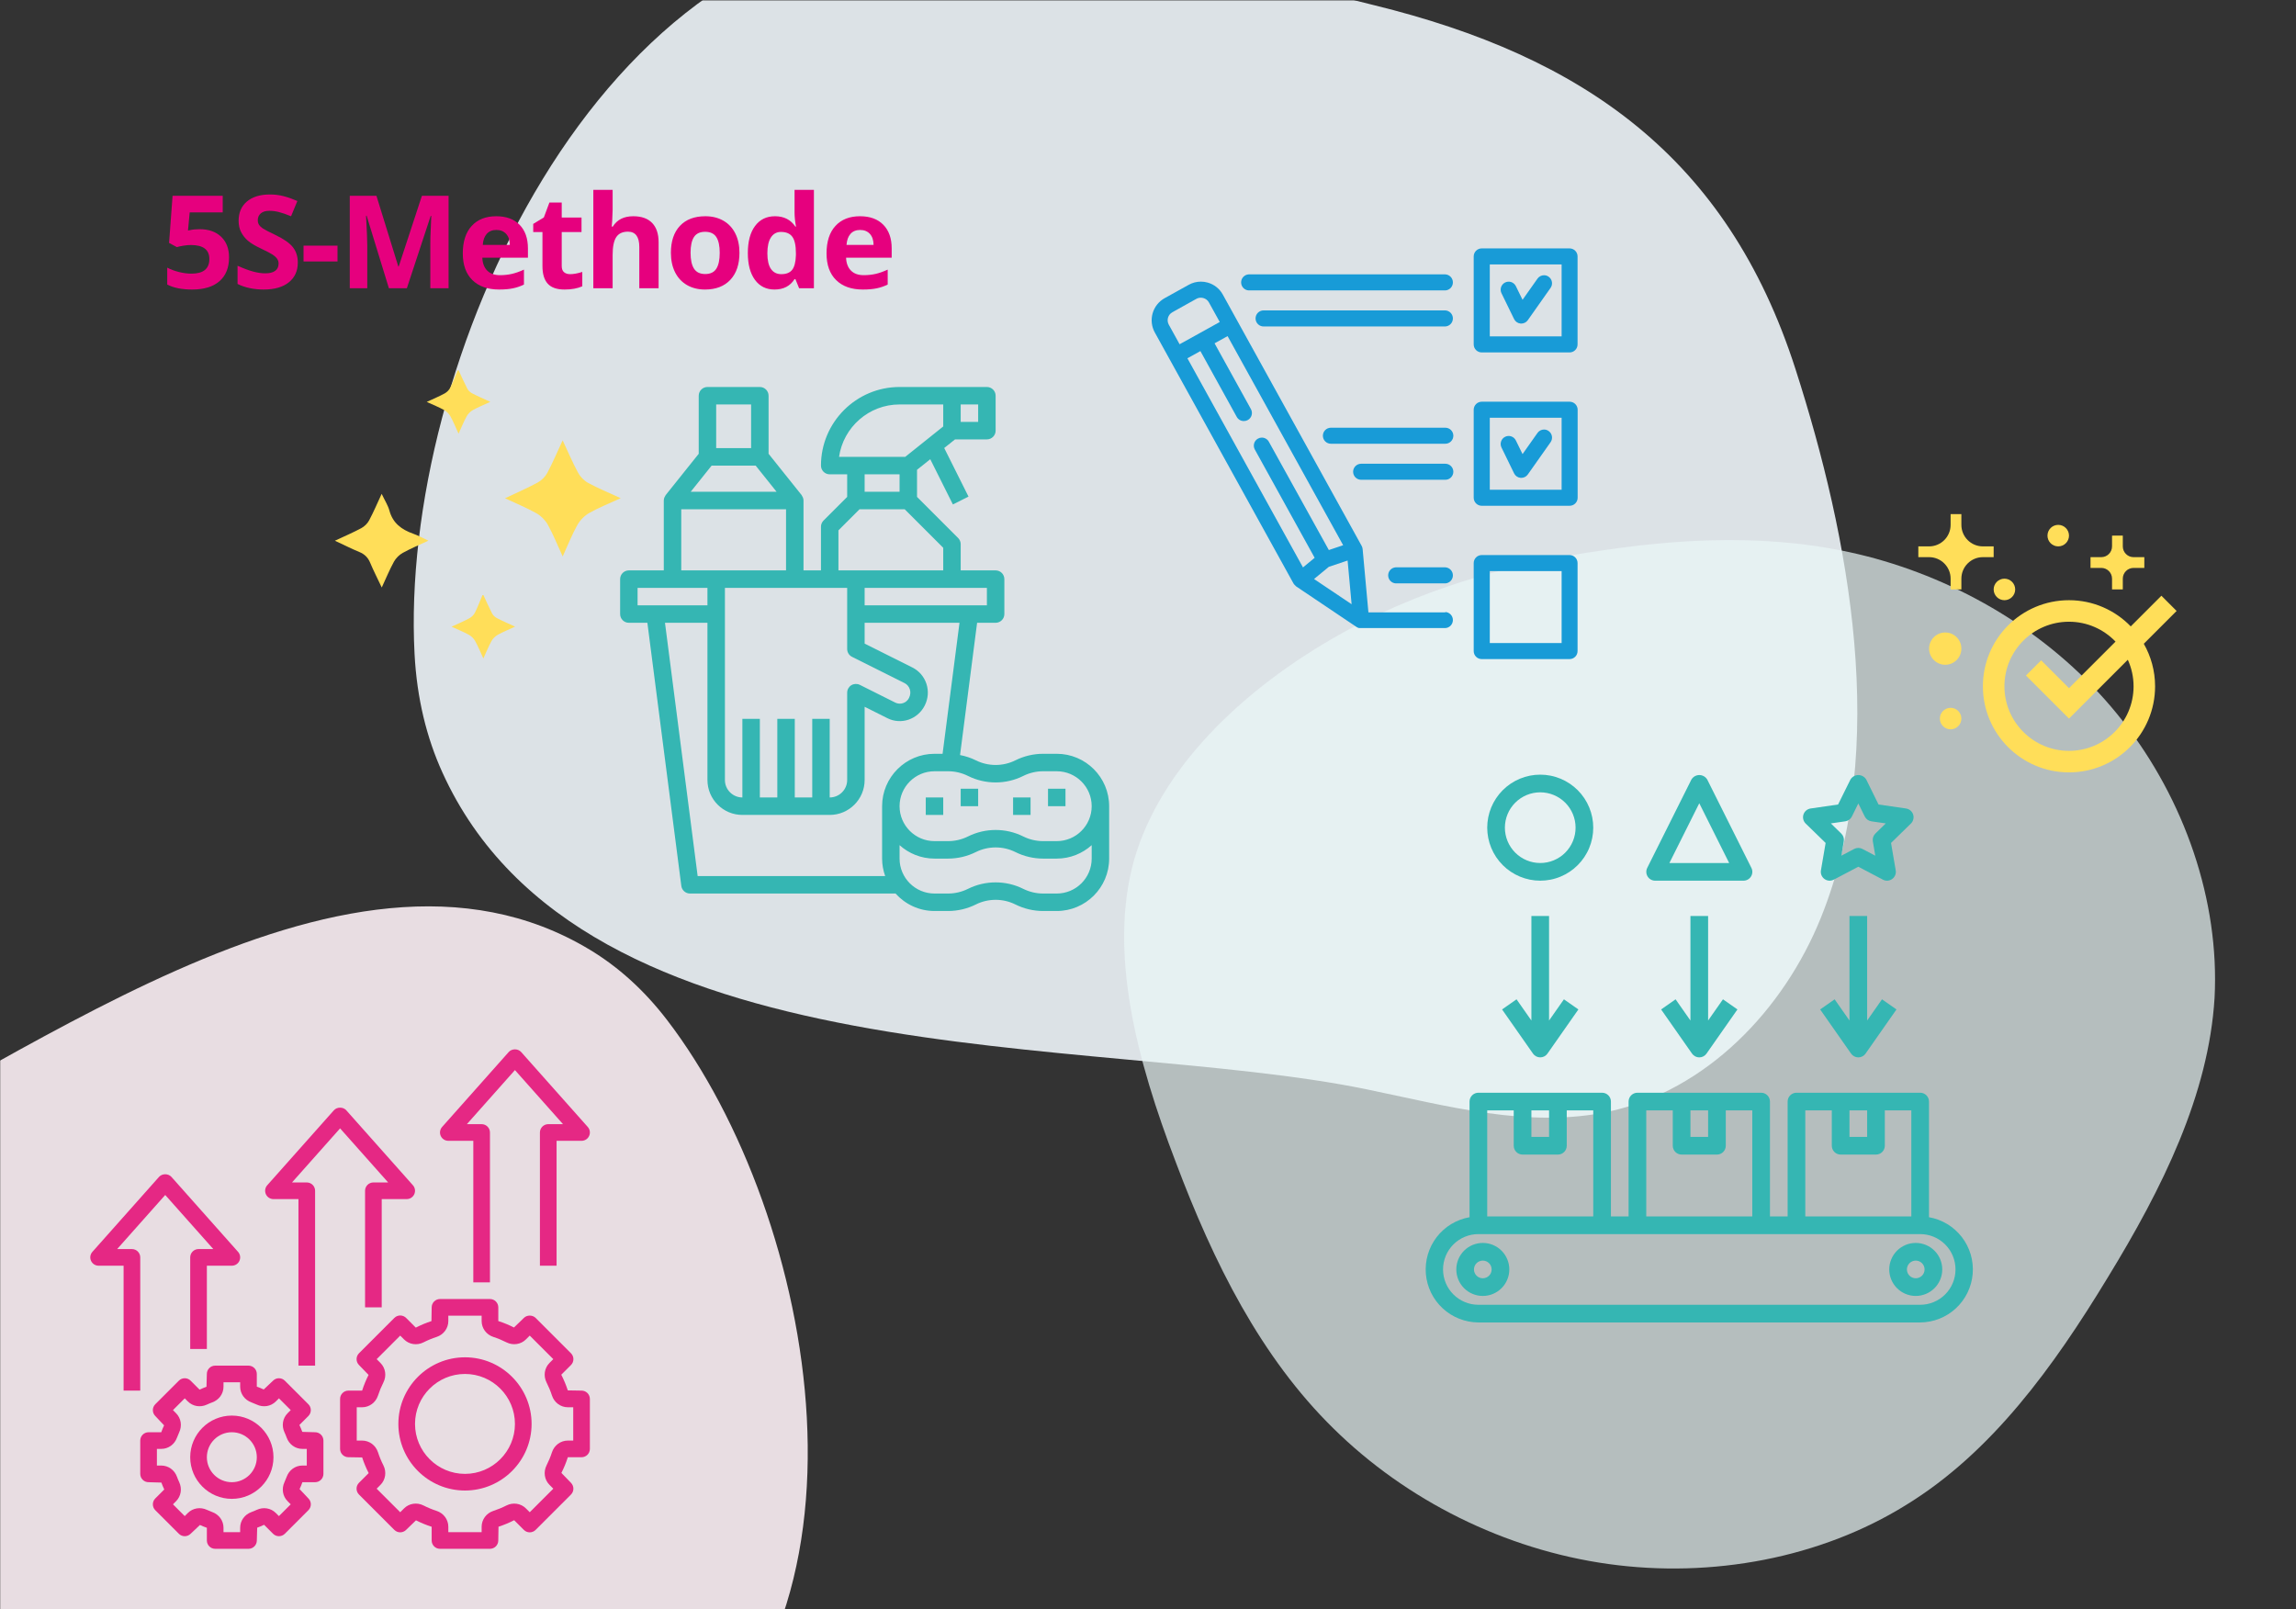 <svg xmlns="http://www.w3.org/2000/svg" xmlns:xlink="http://www.w3.org/1999/xlink" width="1849" zoomAndPan="magnify" viewBox="0 0 1386.75 972" height="1296" preserveAspectRatio="xMidYMid meet" version="1.0"><rect x="0" y="0" width="1386.75" height="972" fill="#333333" stroke="none"/><defs><filter x="0%" y="0%" width="100%" height="100%" id="25e6d03c5e"><feColorMatrix values="0 0 0 0 1 0 0 0 0 1 0 0 0 0 1 0 0 0 1 0" color-interpolation-filters="sRGB"/></filter><g/><clipPath id="604bc676ba"><path d="M 156 0.086 L 1265 0.086 L 1265 843 L 156 843 Z M 156 0.086 " clip-rule="nonzero"/></clipPath><mask id="aedc2721db"><g filter="url(#25e6d03c5e)"><rect x="-138.675" width="1664.1" fill="#000000" y="-97.2" height="1166.4" fill-opacity="0.886"/></g></mask><clipPath id="0a9ddae164"><path d="M 93 0.086 L 966 0.086 L 966 676 L 93 676 Z M 93 0.086 " clip-rule="nonzero"/></clipPath><clipPath id="ff5e3f40dc"><path d="M 273.652 -202.199 L 1116.082 175.562 L 783.738 916.707 L -58.691 538.945 Z M 273.652 -202.199 " clip-rule="nonzero"/></clipPath><clipPath id="44061b84ac"><path d="M -58.797 539.18 L 783.633 916.941 L 1115.977 175.797 L 273.547 -201.965 Z M -58.797 539.18 " clip-rule="nonzero"/></clipPath><clipPath id="f2554cb5d0"><rect x="0" width="1109" y="0" height="843"/></clipPath><clipPath id="131c335a6d"><path d="M 620 238 L 1386.5 238 L 1386.5 971.91 L 620 971.91 Z M 620 238 " clip-rule="nonzero"/></clipPath><mask id="82b1ea5edf"><g filter="url(#25e6d03c5e)"><rect x="-138.675" width="1664.1" fill="#000000" y="-97.2" height="1166.4" fill-opacity="0.71"/></g></mask><clipPath id="8a2c594157"><path d="M 58 88 L 718 88 L 718 710 L 58 710 Z M 58 88 " clip-rule="nonzero"/></clipPath><clipPath id="22a870f7b6"><path d="M 188.301 794.715 L 0.57 189.406 L 624.5 -4.102 L 812.234 601.207 Z M 188.301 794.715 " clip-rule="nonzero"/></clipPath><clipPath id="1ff6c852d2"><path d="M 188.301 794.715 L 0.57 189.406 L 624.5 -4.102 L 812.234 601.207 Z M 188.301 794.715 " clip-rule="nonzero"/></clipPath><clipPath id="5d553ab440"><rect x="0" width="767" y="0" height="734"/></clipPath><clipPath id="40aac320d5"><path d="M 0 511 L 539 511 L 539 971.91 L 0 971.91 Z M 0 511 " clip-rule="nonzero"/></clipPath><mask id="42ca1cf253"><g filter="url(#25e6d03c5e)"><rect x="-138.675" width="1664.1" fill="#000000" y="-97.2" height="1166.4" fill-opacity="0.886"/></g></mask><clipPath id="39a0aa96f5"><path d="M 0 36 L 488 36 L 488 460.91 L 0 460.91 Z M 0 36 " clip-rule="nonzero"/></clipPath><clipPath id="fe8e51fe21"><path d="M 565.891 613.867 L -212.559 755.613 L -337.242 70.875 L 441.207 -70.871 Z M 565.891 613.867 " clip-rule="nonzero"/></clipPath><clipPath id="f480792c69"><path d="M 441.168 -71.09 L -337.281 70.656 L -212.602 755.395 L 565.852 613.648 Z M 441.168 -71.09 " clip-rule="nonzero"/></clipPath><clipPath id="887d1721c1"><rect x="0" width="539" y="0" height="461"/></clipPath><clipPath id="c8966bb29a"><path d="M 1197 359 L 1314.641 359 L 1314.641 466.516 L 1197 466.516 Z M 1197 359 " clip-rule="nonzero"/></clipPath><clipPath id="a78c5a91a9"><path d="M 1158.641 310.516 L 1205 310.516 L 1205 357 L 1158.641 357 Z M 1158.641 310.516 " clip-rule="nonzero"/></clipPath><clipPath id="ca0819c902"><path d="M 84 824 L 196 824 L 196 935.48 L 84 935.48 Z M 84 824 " clip-rule="nonzero"/></clipPath><clipPath id="24a06ed986"><path d="M 205 784 L 356.277 784 L 356.277 935.48 L 205 935.48 Z M 205 784 " clip-rule="nonzero"/></clipPath><clipPath id="d917a82048"><path d="M 54.027 709 L 146 709 L 146 840 L 54.027 840 Z M 54.027 709 " clip-rule="nonzero"/></clipPath><clipPath id="ef6fc8a49f"><path d="M 265 633.23 L 356.277 633.23 L 356.277 775 L 265 775 Z M 265 633.23 " clip-rule="nonzero"/></clipPath><clipPath id="87dfcf3419"><path d="M 374.477 233.742 L 669.977 233.742 L 669.977 550.242 L 374.477 550.242 Z M 374.477 233.742 " clip-rule="nonzero"/></clipPath><clipPath id="b0015dbb3f"><path d="M 305 265 L 374.691 265 L 374.691 337 L 305 337 Z M 305 265 " clip-rule="nonzero"/></clipPath><clipPath id="5769711391"><path d="M 202.191 298 L 259 298 L 259 355 L 202.191 355 Z M 202.191 298 " clip-rule="nonzero"/></clipPath><clipPath id="0e130c71d8"><path d="M 890 335 L 952.875 335 L 952.875 398.199 L 890 398.199 Z M 890 335 " clip-rule="nonzero"/></clipPath><clipPath id="a4c2228e83"><path d="M 890 242 L 952.875 242 L 952.875 306 L 890 306 Z M 890 242 " clip-rule="nonzero"/></clipPath><clipPath id="6dba7532d6"><path d="M 890 150 L 952.875 150 L 952.875 213 L 890 213 Z M 890 150 " clip-rule="nonzero"/></clipPath></defs><g clip-path="url(#604bc676ba)"><g mask="url(#aedc2721db)"><g transform="matrix(1, 0, 0, 1, 156, -0)"><g clip-path="url(#f2554cb5d0)"><g clip-path="url(#0a9ddae164)"><g clip-path="url(#ff5e3f40dc)"><g clip-path="url(#44061b84ac)"><path fill="#f2f8fd" d="M 111.207 466.59 C 101.711 445.672 95.809 421.961 94.387 395.043 C 85.211 221.336 205.234 -49.582 409.195 -45.789 C 495.883 -44.176 590.164 -17.43 674.066 3.168 C 799.812 34.047 887.199 94.598 928.441 222.914 C 961.156 324.707 985.285 451.488 943.805 554.27 C 921.297 610.051 874.684 658.562 815.906 671.348 C 767.488 681.879 717.625 667.855 669.094 657.887 C 503.488 623.871 195.98 653.383 111.207 466.59 " fill-opacity="1" fill-rule="nonzero"/></g></g></g></g></g></g></g><g clip-path="url(#131c335a6d)"><g mask="url(#82b1ea5edf)"><g transform="matrix(1, 0, 0, 1, 620, 238)"><g clip-path="url(#5d553ab440)"><g clip-path="url(#8a2c594157)"><g clip-path="url(#22a870f7b6)"><g clip-path="url(#1ff6c852d2)"><path fill="#eaf6f7" d="M 64.922 281.574 C 80.918 225.617 130.457 179.336 183.555 148.414 C 236.289 117.605 292.578 102.152 349.191 94.23 C 406.059 85.832 463.141 84.59 518.027 100.895 C 572.91 117.199 625.375 150.316 662.125 197.543 C 699.355 245.023 720.641 305.879 717.57 364.652 C 714.02 423.172 686.113 479.609 653.039 533.633 C 620.332 587.547 582.938 639.297 531.281 670.977 C 479.738 703.023 414.047 715.367 351.473 706.668 C 288.898 697.969 229.441 668.223 185.449 624.848 C 141.57 581.84 113.039 524.84 90.062 463.703 C 66.715 402.684 49.289 337.418 64.922 281.574 Z M 64.922 281.574 " fill-opacity="1" fill-rule="nonzero"/></g></g></g></g></g></g></g><g clip-path="url(#40aac320d5)"><g mask="url(#42ca1cf253)"><g transform="matrix(1, 0, 0, 1, 0, 511)"><g clip-path="url(#887d1721c1)"><g clip-path="url(#39a0aa96f5)"><g clip-path="url(#fe8e51fe21)"><g clip-path="url(#f480792c69)"><path fill="#fff3f8" d="M 356.262 62.645 C 373.117 72.816 388.789 86.703 402.852 105.027 C 493.59 223.281 540.199 472.875 394.254 569.121 C 332.223 610.027 252.637 636.859 183.363 663.004 C 79.539 702.18 -11.574 701.793 -102.953 631.152 C -175.445 575.113 -253.988 497.262 -274.535 404.535 C -285.688 354.215 -276.285 297.34 -240.957 259.797 C -211.859 228.875 -169.824 214.598 -130.699 198.102 C 2.805 141.805 205.762 -28.188 356.262 62.645 " fill-opacity="1" fill-rule="nonzero"/></g></g></g></g></g></g></g><g clip-path="url(#c8966bb29a)"><path fill="#ffde59" d="M 1314.641 369.016 L 1305.449 359.828 L 1286.941 378.336 C 1277.496 368.594 1264.289 362.52 1249.645 362.52 C 1220.926 362.52 1197.641 385.801 1197.641 414.52 C 1197.641 443.238 1220.926 466.516 1249.645 466.516 C 1278.363 466.516 1301.641 443.238 1301.641 414.52 C 1301.641 405.168 1299.141 396.422 1294.824 388.836 Z M 1288.645 414.52 C 1288.645 436.055 1271.18 453.516 1249.645 453.516 C 1228.105 453.516 1210.645 436.055 1210.645 414.52 C 1210.645 392.98 1228.105 375.52 1249.645 375.52 C 1260.695 375.52 1270.652 380.141 1277.75 387.527 L 1249.645 415.633 L 1232.832 398.828 L 1223.641 408.016 L 1249.645 434.02 L 1285.172 398.488 C 1287.379 403.383 1288.645 408.797 1288.645 414.52 Z M 1288.645 414.52 " fill-opacity="1" fill-rule="nonzero"/></g><path fill="#ffde59" d="M 1282.141 349.516 C 1282.141 345.926 1285.051 343.02 1288.645 343.02 L 1295.141 343.02 L 1295.141 336.516 L 1288.645 336.52 C 1285.051 336.52 1282.141 333.609 1282.141 330.016 L 1282.141 323.516 L 1275.641 323.52 L 1275.641 330.016 C 1275.641 333.605 1272.73 336.516 1269.145 336.516 L 1262.641 336.516 L 1262.641 343.016 C 1262.641 343.016 1269.145 343.016 1269.145 343.012 C 1272.73 343.02 1275.637 345.926 1275.641 349.516 L 1275.641 356.016 L 1282.141 356.016 Z M 1282.141 349.516 " fill-opacity="1" fill-rule="nonzero"/><g clip-path="url(#a78c5a91a9)"><path fill="#ffde59" d="M 1184.641 349.516 C 1184.641 342.336 1190.461 336.516 1197.641 336.516 L 1204.141 336.516 L 1204.141 330.016 L 1197.641 330.016 C 1190.461 330.016 1184.641 324.195 1184.641 317.016 L 1184.641 310.516 L 1178.141 310.516 C 1178.141 310.516 1178.141 317.016 1178.141 317.016 C 1178.141 324.195 1172.316 330.016 1165.141 330.016 L 1158.641 330.016 L 1158.641 336.516 C 1158.641 336.516 1165.141 336.516 1165.141 336.516 C 1172.316 336.516 1178.141 342.336 1178.141 349.516 L 1178.141 356.016 L 1184.641 356.016 Z M 1184.641 349.516 " fill-opacity="1" fill-rule="nonzero"/></g><path fill="#ffde59" d="M 1184.641 391.77 C 1184.641 397.152 1180.281 401.52 1174.891 401.52 C 1169.52 401.52 1165.141 397.152 1165.141 391.77 C 1165.141 386.383 1169.52 382.02 1174.891 382.02 C 1180.281 382.02 1184.641 386.383 1184.641 391.77 Z M 1184.641 391.77 " fill-opacity="1" fill-rule="nonzero"/><path fill="#ffde59" d="M 1249.645 323.52 C 1249.645 327.098 1246.723 330.016 1243.141 330.016 C 1239.562 330.016 1236.641 327.098 1236.641 323.52 C 1236.641 319.938 1239.562 317.02 1243.141 317.02 C 1246.723 317.02 1249.645 319.938 1249.645 323.52 Z M 1249.645 323.52 " fill-opacity="1" fill-rule="nonzero"/><path fill="#ffde59" d="M 1217.141 356.016 C 1217.141 359.598 1214.223 362.516 1210.645 362.516 C 1207.062 362.516 1204.141 359.594 1204.141 356.016 C 1204.141 352.438 1207.062 349.516 1210.645 349.516 C 1214.223 349.516 1217.141 352.438 1217.141 356.016 Z M 1217.141 356.016 " fill-opacity="1" fill-rule="nonzero"/><path fill="#ffde59" d="M 1184.641 434.02 C 1184.641 437.598 1181.723 440.52 1178.141 440.52 C 1174.562 440.52 1171.645 437.598 1171.645 434.02 C 1171.645 430.438 1174.562 427.516 1178.141 427.516 C 1181.723 427.516 1184.641 430.438 1184.641 434.02 Z M 1184.641 434.02 " fill-opacity="1" fill-rule="nonzero"/><path fill="#35b6b3" d="M 1165.086 735.195 L 1165.086 665.34 C 1165.086 664.992 1165.051 664.645 1164.984 664.301 C 1164.914 663.957 1164.812 663.621 1164.68 663.297 C 1164.547 662.977 1164.383 662.668 1164.188 662.375 C 1163.992 662.086 1163.77 661.816 1163.523 661.566 C 1163.273 661.32 1163.004 661.098 1162.715 660.902 C 1162.422 660.707 1162.117 660.543 1161.793 660.41 C 1161.469 660.277 1161.133 660.176 1160.789 660.105 C 1160.445 660.039 1160.102 660.004 1159.75 660.004 L 1085.039 660.004 C 1084.688 660.004 1084.34 660.039 1083.996 660.105 C 1083.652 660.176 1083.32 660.277 1082.996 660.41 C 1082.672 660.543 1082.363 660.707 1082.074 660.902 C 1081.781 661.098 1081.512 661.32 1081.266 661.566 C 1081.016 661.816 1080.797 662.086 1080.602 662.375 C 1080.406 662.668 1080.242 662.977 1080.109 663.297 C 1079.973 663.621 1079.871 663.957 1079.805 664.301 C 1079.734 664.645 1079.703 664.992 1079.703 665.34 L 1079.703 734.715 L 1069.027 734.715 L 1069.027 665.34 C 1069.027 664.992 1068.996 664.645 1068.926 664.301 C 1068.859 663.957 1068.758 663.621 1068.621 663.297 C 1068.488 662.977 1068.324 662.668 1068.129 662.375 C 1067.934 662.086 1067.715 661.816 1067.465 661.566 C 1067.219 661.32 1066.949 661.098 1066.656 660.902 C 1066.367 660.707 1066.059 660.543 1065.734 660.41 C 1065.41 660.277 1065.078 660.176 1064.734 660.105 C 1064.391 660.039 1064.043 660.004 1063.691 660.004 L 988.98 660.004 C 988.629 660.004 988.281 660.039 987.938 660.105 C 987.594 660.176 987.262 660.277 986.938 660.41 C 986.613 660.543 986.309 660.707 986.016 660.902 C 985.723 661.098 985.453 661.32 985.207 661.566 C 984.961 661.816 984.738 662.086 984.543 662.375 C 984.348 662.668 984.184 662.977 984.051 663.297 C 983.918 663.621 983.816 663.957 983.746 664.301 C 983.68 664.645 983.645 664.992 983.645 665.34 L 983.645 734.715 L 972.973 734.715 L 972.973 665.34 C 972.973 664.992 972.938 664.645 972.867 664.301 C 972.801 663.957 972.699 663.621 972.566 663.297 C 972.43 662.977 972.266 662.668 972.07 662.375 C 971.875 662.086 971.656 661.816 971.406 661.566 C 971.16 661.32 970.891 661.098 970.598 660.902 C 970.309 660.707 970 660.543 969.676 660.41 C 969.352 660.277 969.02 660.176 968.676 660.105 C 968.332 660.039 967.984 660.004 967.633 660.004 L 892.922 660.004 C 892.574 660.004 892.227 660.039 891.883 660.105 C 891.539 660.176 891.203 660.277 890.879 660.41 C 890.559 660.543 890.25 660.707 889.957 660.902 C 889.668 661.098 889.398 661.32 889.148 661.566 C 888.902 661.816 888.68 662.086 888.484 662.375 C 888.289 662.668 888.125 662.977 887.992 663.297 C 887.859 663.621 887.758 663.957 887.688 664.301 C 887.621 664.645 887.586 664.992 887.586 665.34 L 887.586 735.195 C 886.613 735.367 885.648 735.582 884.695 735.84 C 883.738 736.102 882.801 736.406 881.875 736.75 C 880.949 737.098 880.039 737.488 879.152 737.918 C 878.262 738.352 877.391 738.82 876.547 739.332 C 875.699 739.844 874.879 740.395 874.082 740.98 C 873.289 741.566 872.523 742.191 871.785 742.852 C 871.047 743.508 870.34 744.199 869.668 744.922 C 868.992 745.648 868.355 746.402 867.75 747.184 C 867.148 747.965 866.582 748.777 866.055 749.613 C 865.523 750.445 865.035 751.305 864.586 752.188 C 864.137 753.066 863.73 753.965 863.363 754.887 C 862.996 755.805 862.676 756.738 862.395 757.688 C 862.113 758.633 861.879 759.594 861.691 760.562 C 861.5 761.535 861.355 762.512 861.254 763.496 C 861.152 764.477 861.098 765.465 861.09 766.453 C 861.082 767.441 861.117 768.43 861.203 769.414 C 861.285 770.398 861.414 771.379 861.586 772.352 C 861.758 773.328 861.977 774.289 862.238 775.242 C 862.504 776.195 862.809 777.137 863.16 778.059 C 863.508 778.984 863.898 779.891 864.332 780.781 C 864.766 781.668 865.242 782.535 865.754 783.379 C 866.27 784.227 866.82 785.043 867.41 785.836 C 868 786.633 868.625 787.395 869.285 788.133 C 869.949 788.867 870.641 789.57 871.367 790.242 C 872.094 790.914 872.848 791.551 873.633 792.152 C 874.418 792.754 875.23 793.316 876.066 793.844 C 876.902 794.367 877.762 794.855 878.645 795.301 C 879.527 795.75 880.43 796.152 881.348 796.516 C 882.266 796.879 883.203 797.199 884.152 797.477 C 885.102 797.754 886.062 797.984 887.031 798.172 C 888.004 798.359 888.98 798.504 889.965 798.602 C 890.949 798.695 891.934 798.75 892.922 798.754 L 1159.75 798.754 C 1160.738 798.75 1161.727 798.695 1162.707 798.602 C 1163.691 798.504 1164.672 798.359 1165.641 798.172 C 1166.613 797.984 1167.57 797.754 1168.52 797.477 C 1169.469 797.199 1170.406 796.879 1171.324 796.516 C 1172.246 796.152 1173.145 795.75 1174.027 795.301 C 1174.91 794.855 1175.77 794.367 1176.605 793.844 C 1177.445 793.316 1178.254 792.754 1179.039 792.152 C 1179.824 791.551 1180.578 790.914 1181.305 790.242 C 1182.031 789.57 1182.727 788.867 1183.387 788.133 C 1184.047 787.395 1184.672 786.633 1185.262 785.836 C 1185.852 785.043 1186.402 784.227 1186.918 783.379 C 1187.43 782.535 1187.906 781.668 1188.34 780.781 C 1188.773 779.891 1189.164 778.984 1189.516 778.059 C 1189.863 777.137 1190.168 776.195 1190.434 775.242 C 1190.695 774.289 1190.914 773.328 1191.086 772.352 C 1191.262 771.379 1191.387 770.398 1191.473 769.414 C 1191.555 768.43 1191.59 767.441 1191.582 766.453 C 1191.574 765.465 1191.52 764.477 1191.418 763.496 C 1191.32 762.512 1191.172 761.535 1190.984 760.562 C 1190.793 759.594 1190.559 758.633 1190.277 757.688 C 1190 756.738 1189.676 755.805 1189.309 754.887 C 1188.945 753.965 1188.535 753.066 1188.086 752.188 C 1187.637 751.305 1187.148 750.445 1186.621 749.613 C 1186.09 748.777 1185.523 747.965 1184.922 747.184 C 1184.316 746.402 1183.68 745.648 1183.004 744.922 C 1182.332 744.199 1181.625 743.508 1180.887 742.852 C 1180.148 742.191 1179.383 741.566 1178.59 740.98 C 1177.793 740.395 1176.973 739.844 1176.125 739.332 C 1175.281 738.82 1174.41 738.352 1173.523 737.918 C 1172.633 737.488 1171.723 737.098 1170.797 736.75 C 1169.871 736.406 1168.934 736.102 1167.977 735.84 C 1167.023 735.582 1166.059 735.367 1165.086 735.195 Z M 1117.059 670.676 L 1127.73 670.676 L 1127.73 686.688 L 1117.059 686.688 Z M 1090.375 670.676 L 1106.383 670.676 L 1106.383 692.023 C 1106.383 692.375 1106.418 692.723 1106.488 693.066 C 1106.555 693.406 1106.656 693.742 1106.789 694.066 C 1106.926 694.391 1107.09 694.695 1107.285 694.988 C 1107.477 695.281 1107.699 695.551 1107.949 695.797 C 1108.195 696.043 1108.465 696.266 1108.758 696.461 C 1109.047 696.656 1109.355 696.82 1109.68 696.953 C 1110.004 697.086 1110.336 697.188 1110.68 697.258 C 1111.023 697.324 1111.371 697.359 1111.723 697.359 L 1133.066 697.359 C 1133.418 697.359 1133.766 697.324 1134.109 697.258 C 1134.453 697.188 1134.785 697.086 1135.109 696.953 C 1135.434 696.82 1135.742 696.656 1136.031 696.461 C 1136.324 696.266 1136.594 696.043 1136.84 695.797 C 1137.09 695.551 1137.309 695.281 1137.504 694.988 C 1137.699 694.695 1137.863 694.391 1137.996 694.066 C 1138.133 693.742 1138.234 693.406 1138.301 693.066 C 1138.371 692.723 1138.402 692.375 1138.402 692.023 L 1138.402 670.676 L 1154.414 670.676 L 1154.414 734.715 L 1090.375 734.715 Z M 1021 670.676 L 1031.672 670.676 L 1031.672 686.688 L 1021 686.688 Z M 994.316 670.676 L 1010.328 670.676 L 1010.328 692.023 C 1010.328 692.375 1010.359 692.723 1010.43 693.066 C 1010.496 693.406 1010.598 693.742 1010.734 694.066 C 1010.867 694.391 1011.031 694.695 1011.227 694.988 C 1011.422 695.281 1011.641 695.551 1011.891 695.797 C 1012.137 696.043 1012.406 696.266 1012.699 696.461 C 1012.988 696.656 1013.297 696.82 1013.621 696.953 C 1013.945 697.086 1014.277 697.188 1014.621 697.258 C 1014.965 697.324 1015.312 697.359 1015.664 697.359 L 1037.008 697.359 C 1037.359 697.359 1037.707 697.324 1038.051 697.258 C 1038.395 697.188 1038.727 697.086 1039.051 696.953 C 1039.375 696.82 1039.684 696.656 1039.973 696.461 C 1040.266 696.266 1040.535 696.043 1040.781 695.797 C 1041.031 695.551 1041.25 695.281 1041.445 694.988 C 1041.641 694.695 1041.805 694.391 1041.941 694.066 C 1042.074 693.742 1042.176 693.406 1042.242 693.066 C 1042.312 692.723 1042.348 692.375 1042.348 692.023 L 1042.348 670.676 L 1058.355 670.676 L 1058.355 734.715 L 994.316 734.715 Z M 924.941 670.676 L 935.613 670.676 L 935.613 686.688 L 924.941 686.688 Z M 898.258 670.676 L 914.27 670.676 L 914.27 692.023 C 914.27 692.375 914.305 692.723 914.371 693.066 C 914.441 693.406 914.543 693.742 914.676 694.066 C 914.809 694.391 914.973 694.695 915.168 694.988 C 915.363 695.281 915.586 695.551 915.832 695.797 C 916.078 696.043 916.348 696.266 916.641 696.461 C 916.934 696.656 917.238 696.82 917.562 696.953 C 917.887 697.086 918.219 697.188 918.562 697.258 C 918.906 697.324 919.254 697.359 919.605 697.359 L 940.953 697.359 C 941.301 697.359 941.648 697.324 941.992 697.258 C 942.336 697.188 942.672 697.086 942.992 696.953 C 943.316 696.82 943.625 696.656 943.918 696.461 C 944.207 696.266 944.477 696.043 944.727 695.797 C 944.973 695.551 945.195 695.281 945.391 694.988 C 945.582 694.695 945.746 694.391 945.883 694.066 C 946.016 693.742 946.117 693.406 946.188 693.066 C 946.254 692.723 946.289 692.375 946.289 692.023 L 946.289 670.676 L 962.297 670.676 L 962.297 734.715 L 898.258 734.715 Z M 1159.75 788.082 L 892.922 788.082 C 892.223 788.082 891.527 788.047 890.832 787.977 C 890.133 787.91 889.445 787.809 888.758 787.672 C 888.074 787.535 887.395 787.363 886.727 787.16 C 886.059 786.961 885.398 786.723 884.754 786.457 C 884.109 786.188 883.477 785.891 882.859 785.562 C 882.242 785.23 881.645 784.871 881.062 784.484 C 880.48 784.094 879.922 783.68 879.383 783.234 C 878.84 782.793 878.324 782.324 877.828 781.828 C 877.336 781.336 876.867 780.816 876.422 780.277 C 875.977 779.738 875.562 779.176 875.176 778.594 C 874.785 778.012 874.426 777.414 874.098 776.797 C 873.77 776.18 873.469 775.551 873.203 774.902 C 872.934 774.258 872.699 773.602 872.496 772.93 C 872.293 772.262 872.125 771.586 871.988 770.898 C 871.852 770.215 871.746 769.523 871.68 768.828 C 871.609 768.133 871.578 767.434 871.578 766.734 C 871.578 766.035 871.609 765.34 871.68 764.645 C 871.746 763.945 871.852 763.258 871.988 762.57 C 872.125 761.887 872.293 761.207 872.496 760.539 C 872.699 759.871 872.934 759.211 873.203 758.566 C 873.469 757.922 873.77 757.289 874.098 756.672 C 874.426 756.055 874.785 755.457 875.176 754.875 C 875.562 754.293 875.977 753.734 876.422 753.191 C 876.867 752.652 877.336 752.137 877.828 751.641 C 878.324 751.148 878.84 750.676 879.383 750.234 C 879.922 749.789 880.48 749.375 881.062 748.984 C 881.645 748.598 882.242 748.238 882.859 747.91 C 883.477 747.578 884.109 747.281 884.754 747.016 C 885.398 746.746 886.059 746.512 886.727 746.309 C 887.395 746.105 888.074 745.934 888.758 745.801 C 889.445 745.664 890.133 745.559 890.832 745.492 C 891.527 745.422 892.223 745.391 892.922 745.391 L 1159.75 745.391 C 1160.449 745.391 1161.145 745.422 1161.844 745.492 C 1162.539 745.559 1163.227 745.664 1163.914 745.801 C 1164.602 745.934 1165.277 746.105 1165.945 746.309 C 1166.613 746.512 1167.273 746.746 1167.918 747.016 C 1168.562 747.281 1169.195 747.578 1169.812 747.91 C 1170.43 748.238 1171.027 748.598 1171.609 748.984 C 1172.191 749.375 1172.75 749.789 1173.293 750.234 C 1173.832 750.676 1174.348 751.148 1174.844 751.641 C 1175.34 752.137 1175.809 752.652 1176.25 753.191 C 1176.695 753.734 1177.109 754.293 1177.5 754.875 C 1177.887 755.457 1178.246 756.055 1178.574 756.672 C 1178.906 757.289 1179.203 757.922 1179.473 758.566 C 1179.738 759.211 1179.973 759.871 1180.176 760.539 C 1180.379 761.207 1180.551 761.887 1180.688 762.57 C 1180.82 763.258 1180.926 763.945 1180.992 764.645 C 1181.062 765.34 1181.098 766.035 1181.098 766.734 C 1181.098 767.434 1181.062 768.133 1180.992 768.828 C 1180.926 769.523 1180.82 770.215 1180.688 770.898 C 1180.551 771.586 1180.379 772.262 1180.176 772.93 C 1179.973 773.602 1179.738 774.258 1179.473 774.902 C 1179.203 775.551 1178.906 776.18 1178.574 776.797 C 1178.246 777.414 1177.887 778.012 1177.5 778.594 C 1177.109 779.176 1176.695 779.738 1176.25 780.277 C 1175.809 780.816 1175.34 781.336 1174.844 781.828 C 1174.348 782.324 1173.832 782.793 1173.293 783.234 C 1172.75 783.68 1172.191 784.094 1171.609 784.484 C 1171.027 784.871 1170.43 785.23 1169.812 785.562 C 1169.195 785.891 1168.562 786.188 1167.918 786.457 C 1167.273 786.723 1166.613 786.961 1165.945 787.16 C 1165.277 787.363 1164.602 787.535 1163.914 787.672 C 1163.227 787.809 1162.539 787.91 1161.844 787.977 C 1161.145 788.047 1160.449 788.082 1159.75 788.082 Z M 1159.75 788.082 " fill-opacity="1" fill-rule="nonzero"/><path fill="#35b6b3" d="M 895.59 750.727 C 895.066 750.727 894.543 750.75 894.023 750.801 C 893.5 750.855 892.98 750.93 892.469 751.031 C 891.953 751.137 891.445 751.262 890.945 751.414 C 890.441 751.566 889.949 751.742 889.465 751.945 C 888.98 752.145 888.508 752.367 888.043 752.617 C 887.582 752.863 887.133 753.133 886.695 753.422 C 886.262 753.715 885.84 754.027 885.434 754.359 C 885.031 754.691 884.641 755.043 884.27 755.414 C 883.898 755.785 883.547 756.172 883.215 756.578 C 882.883 756.984 882.57 757.406 882.281 757.84 C 881.988 758.277 881.719 758.727 881.473 759.188 C 881.227 759.652 881 760.125 880.801 760.609 C 880.598 761.094 880.422 761.586 880.27 762.086 C 880.117 762.59 879.992 763.098 879.891 763.613 C 879.785 764.125 879.711 764.645 879.66 765.164 C 879.605 765.688 879.582 766.211 879.582 766.734 C 879.582 767.258 879.605 767.781 879.66 768.305 C 879.711 768.824 879.785 769.344 879.891 769.859 C 879.992 770.371 880.117 770.879 880.27 771.383 C 880.422 771.883 880.598 772.379 880.801 772.863 C 881 773.348 881.227 773.82 881.473 774.281 C 881.719 774.746 881.988 775.195 882.281 775.629 C 882.57 776.066 882.883 776.484 883.215 776.891 C 883.547 777.297 883.898 777.684 884.27 778.055 C 884.641 778.426 885.031 778.777 885.434 779.109 C 885.84 779.441 886.262 779.754 886.695 780.047 C 887.133 780.336 887.582 780.605 888.043 780.855 C 888.508 781.102 888.98 781.324 889.465 781.527 C 889.949 781.727 890.441 781.902 890.945 782.055 C 891.445 782.207 891.953 782.336 892.469 782.438 C 892.98 782.539 893.5 782.617 894.023 782.668 C 894.543 782.719 895.066 782.746 895.59 782.746 C 896.117 782.746 896.637 782.719 897.16 782.668 C 897.684 782.617 898.199 782.539 898.715 782.438 C 899.23 782.336 899.738 782.207 900.238 782.055 C 900.738 781.902 901.234 781.727 901.719 781.527 C 902.203 781.324 902.676 781.102 903.137 780.855 C 903.602 780.605 904.051 780.336 904.484 780.047 C 904.922 779.754 905.344 779.441 905.746 779.109 C 906.152 778.777 906.539 778.426 906.91 778.055 C 907.281 777.684 907.633 777.297 907.965 776.891 C 908.301 776.484 908.609 776.066 908.902 775.629 C 909.195 775.195 909.465 774.746 909.711 774.281 C 909.957 773.82 910.18 773.348 910.383 772.863 C 910.582 772.379 910.758 771.883 910.91 771.383 C 911.062 770.879 911.191 770.371 911.293 769.859 C 911.395 769.344 911.473 768.824 911.523 768.305 C 911.574 767.781 911.602 767.258 911.602 766.734 C 911.602 766.211 911.574 765.688 911.523 765.164 C 911.473 764.645 911.395 764.125 911.293 763.613 C 911.191 763.098 911.062 762.59 910.91 762.086 C 910.758 761.586 910.582 761.094 910.383 760.609 C 910.18 760.125 909.957 759.652 909.711 759.188 C 909.465 758.727 909.195 758.277 908.902 757.84 C 908.609 757.406 908.301 756.984 907.965 756.578 C 907.633 756.172 907.281 755.785 906.91 755.414 C 906.539 755.043 906.152 754.691 905.746 754.359 C 905.344 754.027 904.922 753.715 904.484 753.422 C 904.051 753.133 903.602 752.863 903.137 752.617 C 902.676 752.367 902.203 752.145 901.719 751.945 C 901.234 751.742 900.738 751.566 900.238 751.414 C 899.738 751.262 899.23 751.137 898.715 751.031 C 898.199 750.93 897.684 750.855 897.16 750.801 C 896.637 750.75 896.117 750.727 895.59 750.727 Z M 895.59 772.07 C 895.242 772.07 894.895 772.039 894.551 771.969 C 894.207 771.902 893.871 771.801 893.551 771.664 C 893.227 771.531 892.918 771.367 892.625 771.172 C 892.336 770.977 892.066 770.758 891.816 770.508 C 891.57 770.262 891.348 769.992 891.152 769.699 C 890.961 769.41 890.793 769.102 890.66 768.777 C 890.527 768.453 890.426 768.121 890.355 767.777 C 890.289 767.434 890.254 767.086 890.254 766.734 C 890.254 766.383 890.289 766.039 890.355 765.695 C 890.426 765.352 890.527 765.016 890.66 764.691 C 890.793 764.367 890.961 764.062 891.152 763.77 C 891.348 763.48 891.57 763.211 891.816 762.961 C 892.066 762.715 892.336 762.492 892.625 762.297 C 892.918 762.102 893.227 761.938 893.551 761.805 C 893.871 761.672 894.207 761.57 894.551 761.5 C 894.895 761.434 895.242 761.398 895.59 761.398 C 895.941 761.398 896.289 761.434 896.633 761.5 C 896.977 761.57 897.309 761.672 897.633 761.805 C 897.957 761.938 898.266 762.102 898.555 762.297 C 898.848 762.492 899.117 762.715 899.363 762.961 C 899.613 763.211 899.832 763.48 900.027 763.77 C 900.223 764.062 900.387 764.367 900.52 764.691 C 900.656 765.016 900.758 765.352 900.824 765.695 C 900.895 766.039 900.926 766.383 900.926 766.734 C 900.926 767.086 900.895 767.434 900.824 767.777 C 900.758 768.121 900.656 768.453 900.52 768.777 C 900.387 769.102 900.223 769.41 900.027 769.699 C 899.832 769.992 899.613 770.262 899.363 770.508 C 899.117 770.758 898.848 770.977 898.555 771.172 C 898.266 771.367 897.957 771.531 897.633 771.664 C 897.309 771.801 896.977 771.902 896.633 771.969 C 896.289 772.039 895.941 772.07 895.59 772.07 Z M 895.59 772.07 " fill-opacity="1" fill-rule="nonzero"/><path fill="#35b6b3" d="M 1157.082 750.727 C 1156.559 750.727 1156.035 750.75 1155.512 750.801 C 1154.992 750.855 1154.473 750.93 1153.957 751.031 C 1153.445 751.137 1152.938 751.262 1152.434 751.414 C 1151.934 751.566 1151.438 751.742 1150.953 751.945 C 1150.469 752.145 1149.996 752.367 1149.535 752.617 C 1149.07 752.863 1148.621 753.133 1148.188 753.422 C 1147.75 753.715 1147.332 754.027 1146.926 754.359 C 1146.52 754.691 1146.133 755.043 1145.762 755.414 C 1145.391 755.785 1145.039 756.172 1144.707 756.578 C 1144.375 756.984 1144.062 757.406 1143.77 757.84 C 1143.48 758.277 1143.211 758.727 1142.961 759.188 C 1142.715 759.652 1142.492 760.125 1142.289 760.609 C 1142.09 761.094 1141.914 761.586 1141.762 762.086 C 1141.609 762.59 1141.48 763.098 1141.379 763.613 C 1141.277 764.125 1141.199 764.645 1141.148 765.164 C 1141.098 765.688 1141.07 766.211 1141.07 766.734 C 1141.07 767.258 1141.098 767.781 1141.148 768.305 C 1141.199 768.824 1141.277 769.344 1141.379 769.859 C 1141.48 770.371 1141.609 770.879 1141.762 771.383 C 1141.914 771.883 1142.09 772.379 1142.289 772.863 C 1142.492 773.348 1142.715 773.82 1142.961 774.281 C 1143.211 774.746 1143.48 775.195 1143.77 775.629 C 1144.062 776.066 1144.375 776.484 1144.707 776.891 C 1145.039 777.297 1145.391 777.684 1145.762 778.055 C 1146.133 778.426 1146.52 778.777 1146.926 779.109 C 1147.332 779.441 1147.75 779.754 1148.188 780.047 C 1148.621 780.336 1149.07 780.605 1149.535 780.855 C 1149.996 781.102 1150.469 781.324 1150.953 781.527 C 1151.438 781.727 1151.934 781.902 1152.434 782.055 C 1152.938 782.207 1153.445 782.336 1153.957 782.438 C 1154.473 782.539 1154.992 782.617 1155.512 782.668 C 1156.035 782.719 1156.559 782.746 1157.082 782.746 C 1157.605 782.746 1158.129 782.719 1158.652 782.668 C 1159.172 782.617 1159.691 782.539 1160.203 782.438 C 1160.719 782.336 1161.227 782.207 1161.73 782.055 C 1162.23 781.902 1162.723 781.727 1163.207 781.527 C 1163.691 781.324 1164.164 781.102 1164.629 780.855 C 1165.09 780.605 1165.539 780.336 1165.977 780.047 C 1166.41 779.754 1166.832 779.441 1167.238 779.109 C 1167.645 778.777 1168.031 778.426 1168.402 778.055 C 1168.773 777.684 1169.125 777.297 1169.457 776.891 C 1169.789 776.484 1170.102 776.066 1170.395 775.629 C 1170.684 775.195 1170.953 774.746 1171.199 774.281 C 1171.449 773.82 1171.672 773.348 1171.871 772.863 C 1172.074 772.379 1172.25 771.883 1172.402 771.383 C 1172.555 770.879 1172.68 770.371 1172.785 769.859 C 1172.887 769.344 1172.961 768.824 1173.016 768.305 C 1173.066 767.781 1173.09 767.258 1173.09 766.734 C 1173.09 766.211 1173.066 765.688 1173.016 765.164 C 1172.961 764.645 1172.887 764.125 1172.785 763.613 C 1172.68 763.098 1172.555 762.59 1172.402 762.086 C 1172.25 761.586 1172.074 761.094 1171.871 760.609 C 1171.672 760.125 1171.449 759.652 1171.199 759.188 C 1170.953 758.727 1170.684 758.277 1170.395 757.84 C 1170.102 757.406 1169.789 756.984 1169.457 756.578 C 1169.125 756.172 1168.773 755.785 1168.402 755.414 C 1168.031 755.043 1167.645 754.691 1167.238 754.359 C 1166.832 754.027 1166.41 753.715 1165.977 753.422 C 1165.539 753.133 1165.09 752.863 1164.629 752.617 C 1164.164 752.367 1163.691 752.145 1163.207 751.945 C 1162.723 751.742 1162.23 751.566 1161.73 751.414 C 1161.227 751.262 1160.719 751.137 1160.203 751.031 C 1159.691 750.93 1159.172 750.855 1158.652 750.801 C 1158.129 750.75 1157.605 750.727 1157.082 750.727 Z M 1157.082 772.07 C 1156.73 772.07 1156.383 772.039 1156.039 771.969 C 1155.695 771.902 1155.363 771.801 1155.039 771.664 C 1154.715 771.531 1154.406 771.367 1154.117 771.172 C 1153.824 770.977 1153.555 770.758 1153.309 770.508 C 1153.059 770.262 1152.84 769.992 1152.645 769.699 C 1152.449 769.41 1152.285 769.102 1152.152 768.777 C 1152.016 768.453 1151.914 768.121 1151.848 767.777 C 1151.777 767.434 1151.746 767.086 1151.746 766.734 C 1151.746 766.383 1151.777 766.039 1151.848 765.695 C 1151.914 765.352 1152.016 765.016 1152.152 764.691 C 1152.285 764.367 1152.449 764.062 1152.645 763.77 C 1152.84 763.48 1153.059 763.211 1153.309 762.961 C 1153.555 762.715 1153.824 762.492 1154.117 762.297 C 1154.406 762.102 1154.715 761.938 1155.039 761.805 C 1155.363 761.672 1155.695 761.57 1156.039 761.5 C 1156.383 761.434 1156.73 761.398 1157.082 761.398 C 1157.434 761.398 1157.777 761.434 1158.121 761.5 C 1158.465 761.57 1158.801 761.672 1159.125 761.805 C 1159.449 761.938 1159.754 762.102 1160.047 762.297 C 1160.336 762.492 1160.605 762.715 1160.855 762.961 C 1161.102 763.211 1161.324 763.48 1161.52 763.77 C 1161.715 764.062 1161.879 764.367 1162.012 764.691 C 1162.145 765.016 1162.246 765.352 1162.316 765.695 C 1162.383 766.039 1162.418 766.383 1162.418 766.734 C 1162.418 767.086 1162.383 767.434 1162.316 767.777 C 1162.246 768.121 1162.145 768.453 1162.012 768.777 C 1161.879 769.102 1161.715 769.41 1161.52 769.699 C 1161.324 769.992 1161.102 770.262 1160.855 770.508 C 1160.605 770.758 1160.336 770.977 1160.047 771.172 C 1159.754 771.367 1159.449 771.531 1159.125 771.664 C 1158.801 771.801 1158.465 771.902 1158.121 771.969 C 1157.777 772.039 1157.434 772.07 1157.082 772.07 Z M 1157.082 772.07 " fill-opacity="1" fill-rule="nonzero"/><path fill="#35b6b3" d="M 930.277 531.926 C 931.328 531.926 932.375 531.875 933.418 531.773 C 934.461 531.672 935.496 531.516 936.523 531.312 C 937.555 531.109 938.57 530.852 939.574 530.547 C 940.578 530.246 941.562 529.891 942.531 529.488 C 943.5 529.09 944.449 528.641 945.371 528.148 C 946.297 527.652 947.195 527.113 948.066 526.531 C 948.938 525.949 949.781 525.324 950.59 524.66 C 951.402 523.992 952.18 523.289 952.918 522.551 C 953.66 521.809 954.363 521.031 955.031 520.223 C 955.695 519.41 956.32 518.57 956.902 517.695 C 957.484 516.824 958.023 515.926 958.516 515 C 959.012 514.078 959.461 513.129 959.859 512.16 C 960.262 511.191 960.613 510.207 960.918 509.203 C 961.223 508.199 961.477 507.184 961.684 506.156 C 961.887 505.125 962.039 504.09 962.145 503.047 C 962.246 502.004 962.297 500.957 962.297 499.906 C 962.297 498.859 962.246 497.812 962.145 496.77 C 962.039 495.727 961.887 494.691 961.684 493.66 C 961.477 492.633 961.223 491.617 960.918 490.613 C 960.613 489.609 960.262 488.625 959.859 487.656 C 959.461 486.688 959.012 485.738 958.516 484.812 C 958.023 483.891 957.484 482.992 956.902 482.121 C 956.32 481.246 955.695 480.406 955.031 479.594 C 954.363 478.785 953.66 478.008 952.918 477.266 C 952.18 476.527 951.402 475.82 950.59 475.156 C 949.781 474.492 948.938 473.867 948.066 473.285 C 947.195 472.703 946.297 472.164 945.371 471.668 C 944.449 471.176 943.5 470.727 942.531 470.328 C 941.562 469.926 940.578 469.57 939.574 469.27 C 938.57 468.965 937.555 468.707 936.523 468.504 C 935.496 468.301 934.461 468.145 933.418 468.043 C 932.375 467.941 931.328 467.891 930.277 467.891 C 929.23 467.891 928.184 467.941 927.141 468.043 C 926.098 468.145 925.059 468.301 924.031 468.504 C 923.004 468.707 921.988 468.965 920.984 469.27 C 919.98 469.57 918.996 469.926 918.023 470.328 C 917.055 470.727 916.109 471.176 915.184 471.668 C 914.262 472.164 913.363 472.703 912.488 473.285 C 911.617 473.867 910.777 474.492 909.965 475.156 C 909.156 475.82 908.379 476.527 907.637 477.266 C 906.895 478.008 906.191 478.785 905.527 479.594 C 904.863 480.406 904.238 481.246 903.656 482.121 C 903.074 482.992 902.535 483.891 902.039 484.812 C 901.547 485.738 901.098 486.688 900.695 487.656 C 900.297 488.625 899.941 489.609 899.637 490.613 C 899.332 491.617 899.078 492.633 898.875 493.66 C 898.672 494.691 898.516 495.727 898.414 496.77 C 898.312 497.812 898.258 498.859 898.258 499.906 C 898.262 500.957 898.312 502.004 898.418 503.047 C 898.52 504.09 898.676 505.125 898.879 506.152 C 899.086 507.18 899.34 508.195 899.645 509.199 C 899.949 510.203 900.305 511.188 900.707 512.156 C 901.105 513.125 901.555 514.07 902.051 514.996 C 902.543 515.922 903.082 516.816 903.664 517.691 C 904.246 518.562 904.871 519.402 905.539 520.211 C 906.203 521.023 906.906 521.797 907.648 522.539 C 908.387 523.281 909.164 523.984 909.973 524.648 C 910.785 525.316 911.625 525.938 912.496 526.52 C 913.367 527.105 914.266 527.641 915.191 528.137 C 916.117 528.633 917.062 529.078 918.031 529.48 C 919 529.883 919.984 530.238 920.988 530.543 C 921.992 530.848 923.008 531.102 924.035 531.309 C 925.062 531.512 926.098 531.668 927.141 531.77 C 928.184 531.875 929.23 531.926 930.277 531.926 Z M 930.277 478.562 C 930.977 478.562 931.676 478.598 932.371 478.664 C 933.066 478.734 933.758 478.836 934.441 478.973 C 935.129 479.109 935.805 479.277 936.477 479.48 C 937.145 479.684 937.801 479.918 938.449 480.188 C 939.094 480.453 939.723 480.754 940.34 481.082 C 940.957 481.41 941.555 481.77 942.137 482.16 C 942.719 482.547 943.281 482.965 943.82 483.406 C 944.359 483.852 944.879 484.32 945.371 484.812 C 945.867 485.309 946.336 485.824 946.781 486.367 C 947.223 486.906 947.641 487.469 948.027 488.047 C 948.414 488.629 948.773 489.23 949.105 489.844 C 949.434 490.461 949.73 491.094 950 491.738 C 950.266 492.387 950.504 493.043 950.707 493.711 C 950.91 494.379 951.078 495.059 951.215 495.742 C 951.352 496.43 951.453 497.121 951.523 497.816 C 951.59 498.512 951.625 499.211 951.625 499.906 C 951.625 500.605 951.59 501.305 951.523 502 C 951.453 502.695 951.352 503.387 951.215 504.074 C 951.078 504.758 950.91 505.438 950.707 506.105 C 950.504 506.773 950.266 507.43 950 508.078 C 949.73 508.723 949.434 509.355 949.105 509.969 C 948.773 510.586 948.414 511.188 948.027 511.766 C 947.641 512.348 947.223 512.91 946.781 513.449 C 946.336 513.992 945.867 514.508 945.371 515.004 C 944.879 515.496 944.359 515.965 943.82 516.41 C 943.281 516.852 942.719 517.27 942.137 517.656 C 941.555 518.047 940.957 518.402 940.34 518.734 C 939.723 519.062 939.094 519.363 938.449 519.629 C 937.801 519.898 937.145 520.133 936.477 520.336 C 935.805 520.539 935.129 520.707 934.441 520.844 C 933.758 520.98 933.066 521.082 932.371 521.152 C 931.676 521.219 930.977 521.254 930.277 521.254 C 929.578 521.254 928.883 521.219 928.188 521.152 C 927.492 521.082 926.801 520.98 926.113 520.844 C 925.43 520.707 924.75 520.539 924.082 520.336 C 923.414 520.133 922.754 519.898 922.109 519.629 C 921.465 519.363 920.832 519.062 920.215 518.734 C 919.598 518.402 919 518.047 918.418 517.656 C 917.84 517.27 917.277 516.852 916.738 516.41 C 916.195 515.965 915.68 515.496 915.184 515.004 C 914.691 514.508 914.223 513.992 913.777 513.449 C 913.336 512.91 912.918 512.348 912.531 511.766 C 912.141 511.188 911.781 510.586 911.453 509.969 C 911.125 509.355 910.824 508.723 910.559 508.078 C 910.289 507.43 910.055 506.773 909.852 506.105 C 909.648 505.438 909.48 504.758 909.344 504.074 C 909.207 503.387 909.105 502.695 909.035 502 C 908.965 501.305 908.934 500.605 908.934 499.906 C 908.934 499.211 908.965 498.512 909.035 497.816 C 909.105 497.121 909.207 496.43 909.344 495.742 C 909.48 495.059 909.648 494.379 909.852 493.711 C 910.055 493.043 910.289 492.387 910.559 491.738 C 910.824 491.094 911.125 490.461 911.453 489.844 C 911.781 489.23 912.141 488.629 912.531 488.047 C 912.918 487.469 913.336 486.906 913.777 486.367 C 914.223 485.824 914.691 485.309 915.184 484.812 C 915.68 484.32 916.195 483.852 916.738 483.406 C 917.277 482.965 917.84 482.547 918.418 482.16 C 919 481.77 919.598 481.41 920.215 481.082 C 920.832 480.754 921.465 480.453 922.109 480.188 C 922.754 479.918 923.414 479.684 924.082 479.48 C 924.75 479.277 925.43 479.109 926.113 478.973 C 926.801 478.836 927.492 478.734 928.188 478.664 C 928.883 478.598 929.578 478.562 930.277 478.562 Z M 930.277 478.562 " fill-opacity="1" fill-rule="nonzero"/><path fill="#35b6b3" d="M 999.652 531.926 L 1053.02 531.926 C 1053.246 531.93 1053.473 531.914 1053.699 531.887 C 1053.922 531.859 1054.145 531.816 1054.367 531.762 C 1054.586 531.707 1054.801 531.637 1055.012 531.551 C 1055.223 531.469 1055.43 531.371 1055.629 531.262 C 1055.828 531.152 1056.016 531.031 1056.199 530.898 C 1056.383 530.762 1056.559 530.617 1056.723 530.461 C 1056.887 530.305 1057.043 530.137 1057.184 529.961 C 1057.328 529.785 1057.461 529.602 1057.578 529.41 C 1057.699 529.215 1057.809 529.016 1057.902 528.809 C 1057.996 528.605 1058.078 528.391 1058.145 528.176 C 1058.211 527.957 1058.266 527.738 1058.305 527.516 C 1058.344 527.289 1058.367 527.066 1058.379 526.84 C 1058.391 526.613 1058.387 526.387 1058.367 526.16 C 1058.348 525.934 1058.316 525.707 1058.27 525.488 C 1058.223 525.266 1058.16 525.047 1058.086 524.832 C 1058.012 524.617 1057.922 524.41 1057.82 524.207 L 1031.141 470.84 C 1031.016 470.633 1030.883 470.438 1030.734 470.25 C 1030.586 470.059 1030.426 469.883 1030.254 469.715 C 1030.082 469.547 1029.902 469.391 1029.711 469.246 C 1029.52 469.102 1029.316 468.973 1029.109 468.852 C 1028.902 468.734 1028.688 468.629 1028.465 468.539 C 1028.242 468.449 1028.016 468.371 1027.785 468.312 C 1027.551 468.25 1027.316 468.203 1027.078 468.172 C 1026.84 468.141 1026.602 468.125 1026.363 468.125 C 1026.125 468.125 1025.883 468.141 1025.648 468.172 C 1025.41 468.203 1025.176 468.25 1024.941 468.312 C 1024.711 468.371 1024.484 468.449 1024.262 468.539 C 1024.039 468.629 1023.824 468.734 1023.617 468.852 C 1023.406 468.973 1023.207 469.102 1023.016 469.246 C 1022.824 469.391 1022.645 469.547 1022.473 469.715 C 1022.301 469.883 1022.141 470.059 1021.992 470.25 C 1021.844 470.438 1021.711 470.633 1021.586 470.84 L 994.902 524.207 C 994.805 524.406 994.715 524.613 994.641 524.828 C 994.566 525.043 994.504 525.258 994.457 525.48 C 994.41 525.699 994.379 525.926 994.359 526.148 C 994.34 526.375 994.336 526.602 994.348 526.824 C 994.355 527.051 994.379 527.277 994.418 527.5 C 994.457 527.723 994.508 527.941 994.574 528.156 C 994.641 528.371 994.723 528.582 994.816 528.789 C 994.906 528.996 995.016 529.195 995.133 529.387 C 995.25 529.578 995.379 529.762 995.523 529.938 C 995.664 530.113 995.816 530.281 995.98 530.438 C 996.141 530.594 996.316 530.742 996.496 530.875 C 996.676 531.012 996.867 531.133 997.062 531.242 C 997.262 531.355 997.465 531.453 997.672 531.535 C 997.883 531.621 998.098 531.691 998.316 531.75 C 998.535 531.809 998.754 531.852 998.98 531.883 C 999.203 531.91 999.426 531.926 999.652 531.926 Z M 1026.336 485.156 L 1044.383 521.254 L 1008.289 521.254 Z M 1026.336 485.156 " fill-opacity="1" fill-rule="nonzero"/><path fill="#35b6b3" d="M 1102.648 509.145 L 1099.816 525.688 C 1099.73 526.18 1099.715 526.672 1099.77 527.168 C 1099.824 527.66 1099.945 528.137 1100.133 528.598 C 1100.32 529.059 1100.566 529.484 1100.875 529.879 C 1101.18 530.27 1101.535 530.609 1101.938 530.902 C 1102.34 531.195 1102.773 531.43 1103.242 531.598 C 1103.711 531.77 1104.191 531.875 1104.688 531.91 C 1105.184 531.945 1105.676 531.914 1106.16 531.812 C 1106.648 531.711 1107.113 531.543 1107.555 531.312 L 1122.395 523.508 L 1137.25 531.312 C 1137.691 531.543 1138.156 531.711 1138.641 531.812 C 1139.129 531.914 1139.621 531.945 1140.117 531.91 C 1140.613 531.875 1141.094 531.77 1141.562 531.598 C 1142.027 531.43 1142.465 531.195 1142.867 530.902 C 1143.27 530.609 1143.625 530.27 1143.93 529.879 C 1144.238 529.484 1144.484 529.059 1144.672 528.598 C 1144.859 528.137 1144.98 527.66 1145.035 527.168 C 1145.086 526.672 1145.074 526.18 1144.988 525.688 L 1142.156 509.145 L 1154.172 497.406 C 1154.527 497.059 1154.824 496.668 1155.07 496.234 C 1155.312 495.805 1155.492 495.348 1155.609 494.867 C 1155.727 494.383 1155.777 493.895 1155.758 493.402 C 1155.738 492.906 1155.652 492.422 1155.5 491.949 C 1155.344 491.48 1155.129 491.039 1154.852 490.629 C 1154.574 490.215 1154.25 489.852 1153.871 489.531 C 1153.492 489.211 1153.074 488.949 1152.625 488.742 C 1152.172 488.539 1151.703 488.402 1151.211 488.328 L 1134.609 485.914 L 1127.195 470.859 C 1127.074 470.656 1126.938 470.457 1126.793 470.266 C 1126.645 470.078 1126.484 469.898 1126.312 469.73 C 1126.141 469.562 1125.961 469.406 1125.77 469.262 C 1125.578 469.113 1125.375 468.984 1125.168 468.863 C 1124.957 468.746 1124.742 468.641 1124.52 468.547 C 1124.297 468.457 1124.07 468.383 1123.84 468.32 C 1123.605 468.258 1123.371 468.211 1123.133 468.18 C 1122.895 468.148 1122.656 468.133 1122.414 468.133 C 1122.176 468.133 1121.938 468.148 1121.699 468.18 C 1121.461 468.211 1121.223 468.258 1120.992 468.32 C 1120.758 468.383 1120.531 468.457 1120.309 468.547 C 1120.086 468.641 1119.871 468.746 1119.664 468.863 C 1119.453 468.984 1119.254 469.113 1119.062 469.262 C 1118.871 469.406 1118.691 469.562 1118.52 469.73 C 1118.348 469.898 1118.188 470.078 1118.039 470.266 C 1117.891 470.457 1117.758 470.656 1117.633 470.859 L 1110.18 485.914 L 1093.578 488.328 C 1093.082 488.398 1092.609 488.535 1092.156 488.742 C 1091.699 488.945 1091.281 489.207 1090.902 489.527 C 1090.52 489.848 1090.191 490.215 1089.914 490.629 C 1089.633 491.043 1089.418 491.484 1089.266 491.957 C 1089.109 492.434 1089.023 492.918 1089.008 493.418 C 1088.988 493.914 1089.039 494.406 1089.156 494.887 C 1089.277 495.371 1089.461 495.828 1089.707 496.262 C 1089.957 496.695 1090.258 497.086 1090.613 497.434 Z M 1114.508 496.078 C 1115.375 495.949 1116.164 495.629 1116.871 495.113 C 1117.582 494.594 1118.133 493.945 1118.52 493.156 L 1122.395 485.281 L 1126.285 493.156 C 1126.672 493.945 1127.223 494.594 1127.93 495.113 C 1128.641 495.629 1129.43 495.949 1130.297 496.078 L 1138.98 497.336 L 1132.699 503.461 C 1132.07 504.074 1131.621 504.801 1131.352 505.633 C 1131.078 506.469 1131.02 507.32 1131.168 508.184 L 1132.645 516.836 L 1124.875 512.754 C 1124.098 512.344 1123.27 512.141 1122.395 512.141 C 1121.516 512.141 1120.688 512.344 1119.914 512.754 L 1112.141 516.836 L 1113.621 508.184 C 1113.77 507.32 1113.707 506.469 1113.438 505.633 C 1113.168 504.801 1112.719 504.074 1112.09 503.461 L 1105.809 497.336 Z M 1114.508 496.078 " fill-opacity="1" fill-rule="nonzero"/><path fill="#35b6b3" d="M 924.941 553.273 L 924.941 616.395 L 915.973 603.586 L 907.23 609.695 L 925.906 636.379 C 926.152 636.73 926.438 637.047 926.762 637.332 C 927.082 637.613 927.434 637.852 927.816 638.051 C 928.195 638.25 928.594 638.398 929.012 638.5 C 929.426 638.602 929.852 638.652 930.277 638.652 C 930.707 638.652 931.129 638.602 931.547 638.5 C 931.965 638.398 932.363 638.25 932.742 638.051 C 933.121 637.852 933.473 637.613 933.797 637.332 C 934.117 637.047 934.402 636.73 934.648 636.379 L 953.328 609.695 L 944.586 603.582 L 935.613 616.395 L 935.613 553.273 Z M 924.941 553.273 " fill-opacity="1" fill-rule="nonzero"/><path fill="#35b6b3" d="M 1021 553.273 L 1021 616.395 L 1012.027 603.586 L 1003.289 609.703 L 1021.965 636.383 C 1022.211 636.734 1022.496 637.055 1022.82 637.336 C 1023.141 637.617 1023.492 637.859 1023.871 638.055 C 1024.254 638.254 1024.652 638.406 1025.066 638.508 C 1025.484 638.609 1025.906 638.66 1026.336 638.66 C 1026.766 638.66 1027.188 638.609 1027.605 638.508 C 1028.02 638.406 1028.418 638.254 1028.801 638.055 C 1029.18 637.859 1029.531 637.617 1029.855 637.336 C 1030.176 637.055 1030.461 636.734 1030.707 636.383 L 1049.383 609.703 L 1040.645 603.586 L 1031.672 616.395 L 1031.672 553.273 Z M 1021 553.273 " fill-opacity="1" fill-rule="nonzero"/><path fill="#35b6b3" d="M 1117.059 553.273 L 1117.059 616.395 L 1108.086 603.586 L 1099.344 609.703 L 1118.023 636.383 C 1118.27 636.734 1118.555 637.055 1118.875 637.336 C 1119.199 637.617 1119.551 637.859 1119.93 638.055 C 1120.312 638.254 1120.711 638.406 1121.125 638.508 C 1121.543 638.609 1121.965 638.66 1122.395 638.66 C 1122.824 638.66 1123.246 638.609 1123.66 638.508 C 1124.078 638.406 1124.477 638.254 1124.859 638.055 C 1125.238 637.859 1125.59 637.617 1125.91 637.336 C 1126.234 637.055 1126.52 636.734 1126.766 636.383 L 1145.441 609.703 L 1136.703 603.586 L 1127.73 616.395 L 1127.73 553.273 Z M 1117.059 553.273 " fill-opacity="1" fill-rule="nonzero"/><path fill="#e52884" d="M 140.027 855.012 C 126.16 855.012 114.883 866.293 114.883 880.16 C 114.883 894.023 126.16 905.305 140.027 905.305 C 153.891 905.305 165.172 894.023 165.172 880.16 C 165.172 866.293 153.891 855.012 140.027 855.012 Z M 140.027 895.246 C 131.707 895.246 124.941 888.477 124.941 880.16 C 124.941 871.84 131.707 865.07 140.027 865.07 C 148.344 865.07 155.113 871.84 155.113 880.16 C 155.113 888.477 148.344 895.246 140.027 895.246 Z M 140.027 895.246 " fill-opacity="1" fill-rule="nonzero"/><g clip-path="url(#ca0819c902)"><path fill="#e52884" d="M 190.316 895.246 C 193.094 895.246 195.348 892.992 195.348 890.215 L 195.348 870.102 C 195.348 867.324 193.094 865.07 190.316 865.07 L 182.582 864.848 C 182.094 863.5 181.551 862.184 180.84 860.684 L 186.254 855.27 C 188.223 853.305 188.223 850.125 186.254 848.156 L 172.027 833.93 C 170.062 831.965 166.883 831.965 164.918 833.93 L 159.285 839.242 C 157.996 838.637 156.68 838.09 155.109 837.535 L 155.109 829.867 C 155.109 827.09 152.855 824.84 150.082 824.84 L 129.965 824.84 C 127.188 824.84 124.934 827.09 124.934 829.867 L 124.715 837.602 C 123.367 838.09 122.047 838.633 120.551 839.348 L 115.133 833.93 C 113.168 831.965 109.988 831.965 108.023 833.93 L 93.793 848.156 C 91.828 850.125 91.828 853.301 93.793 855.27 L 99.105 860.902 C 98.5 862.188 97.953 863.508 97.398 865.074 L 89.734 865.074 C 86.961 865.074 84.707 867.328 84.707 870.105 L 84.707 890.223 C 84.707 892.996 86.961 895.25 89.734 895.25 L 97.473 895.473 C 97.957 896.82 98.5 898.137 99.215 899.637 L 93.801 905.051 C 91.832 907.02 91.832 910.195 93.801 912.164 L 108.027 926.391 C 109.992 928.355 113.172 928.355 115.137 926.391 L 120.77 921.082 C 122.059 921.684 123.375 922.23 124.945 922.785 L 124.945 930.449 C 124.945 933.227 127.199 935.477 129.973 935.477 L 150.09 935.477 C 152.867 935.477 155.121 933.227 155.121 930.449 L 155.34 922.715 C 156.688 922.227 158.008 921.684 159.504 920.969 L 164.922 926.387 C 166.887 928.352 170.066 928.352 172.031 926.387 L 186.262 912.16 C 188.227 910.191 188.227 907.016 186.262 905.047 L 180.949 899.414 C 181.551 898.129 182.102 896.809 182.652 895.242 L 190.316 895.242 Z M 173.727 906.746 L 175.59 908.609 L 168.473 915.723 L 166.609 913.863 C 163.582 910.824 159.023 910.09 155.004 911.977 C 154.004 912.449 152.977 912.879 151.93 913.25 C 147.758 914.742 145.055 918.488 145.055 922.785 L 145.055 925.422 L 134.996 925.422 L 134.996 922.785 C 134.996 918.488 132.297 914.742 128.125 913.25 C 127.07 912.871 126.043 912.445 125.047 911.977 C 121.027 910.086 116.465 910.824 113.438 913.863 L 111.578 915.723 L 104.461 908.609 L 106.32 906.746 C 109.359 903.715 110.098 899.16 108.207 895.141 C 107.734 894.141 107.309 893.113 106.934 892.066 C 105.441 887.887 101.695 885.188 97.398 885.188 L 94.766 885.188 L 94.766 875.129 L 97.398 875.129 C 101.695 875.129 105.441 872.43 106.934 868.254 C 107.312 867.203 107.738 866.172 108.207 865.176 C 110.098 861.16 109.359 856.602 106.32 853.57 L 104.461 851.707 L 111.578 844.594 L 113.438 846.453 C 116.473 849.492 121.031 850.23 125.047 848.34 C 126.047 847.867 127.07 847.438 128.117 847.066 C 132.297 845.574 134.996 841.828 134.996 837.531 L 134.996 834.895 L 145.055 834.895 L 145.055 837.531 C 145.055 841.828 147.758 845.574 151.93 847.066 C 152.98 847.445 154.012 847.871 155.008 848.34 C 159.031 850.234 163.59 849.492 166.617 846.453 L 168.477 844.594 L 175.594 851.707 L 173.73 853.57 C 170.695 856.602 169.957 861.156 171.848 865.176 C 172.32 866.176 172.746 867.203 173.117 868.25 C 174.613 872.43 178.359 875.129 182.652 875.129 L 185.289 875.129 L 185.289 885.188 L 182.652 885.188 C 178.359 885.188 174.613 887.887 173.117 892.062 C 172.742 893.113 172.312 894.145 171.848 895.141 C 169.957 899.16 170.695 903.715 173.727 906.746 Z M 173.727 906.746 " fill-opacity="1" fill-rule="nonzero"/></g><path fill="#e52884" d="M 280.844 819.809 C 258.66 819.809 240.609 837.859 240.609 860.043 C 240.609 882.227 258.66 900.273 280.844 900.273 C 303.027 900.273 321.074 882.227 321.074 860.043 C 321.074 837.859 303.027 819.809 280.844 819.809 Z M 280.844 890.215 C 264.199 890.215 250.668 876.684 250.668 860.043 C 250.668 843.402 264.199 829.867 280.844 829.867 C 297.484 829.867 311.016 843.402 311.016 860.043 C 311.016 876.684 297.484 890.215 280.844 890.215 Z M 280.844 890.215 " fill-opacity="1" fill-rule="nonzero"/><g clip-path="url(#24a06ed986)"><path fill="#e52884" d="M 351.25 839.926 L 342.945 839.789 C 341.902 836.586 340.602 833.441 339.004 830.328 L 344.859 824.48 C 345.805 823.535 346.332 822.258 346.332 820.926 C 346.332 819.594 345.805 818.309 344.859 817.371 L 323.52 796.031 C 321.633 794.145 318.293 794.145 316.41 796.031 L 310.438 801.805 C 307.445 800.285 304.305 798.984 300.965 797.91 L 300.965 789.633 C 300.965 786.859 298.711 784.605 295.934 784.605 L 265.762 784.605 C 262.984 784.605 260.73 786.859 260.73 789.633 L 260.594 797.938 C 257.391 798.984 254.25 800.281 251.137 801.879 L 245.285 796.027 C 244.34 795.082 243.062 794.551 241.73 794.551 C 240.398 794.551 239.117 795.082 238.176 796.027 L 216.836 817.363 C 215.891 818.309 215.363 819.586 215.363 820.922 C 215.363 822.254 215.891 823.535 216.836 824.477 L 222.609 830.445 C 221.09 833.438 219.789 836.582 218.719 839.922 L 210.434 839.922 C 207.66 839.922 205.406 842.172 205.406 844.949 L 205.406 875.125 C 205.406 877.898 207.66 880.152 210.434 880.152 L 218.738 880.289 C 219.785 883.492 221.082 886.637 222.68 889.742 L 216.828 895.598 C 214.859 897.562 214.859 900.742 216.828 902.707 L 238.164 924.047 C 240.133 926.016 243.309 926.016 245.277 924.047 L 251.246 918.273 C 254.238 919.793 257.383 921.094 260.723 922.168 L 260.723 930.449 C 260.723 933.227 262.973 935.477 265.75 935.477 L 295.926 935.477 C 298.699 935.477 300.953 933.227 300.953 930.449 L 301.09 922.145 C 304.293 921.102 307.438 919.805 310.543 918.203 L 316.398 924.059 C 318.363 926.023 321.543 926.023 323.508 924.059 L 344.848 902.719 C 346.812 900.754 346.812 897.574 344.848 895.609 L 339.074 889.637 C 340.594 886.645 341.895 883.504 342.969 880.164 L 351.25 880.164 C 354.027 880.164 356.277 877.91 356.277 875.133 L 356.277 844.961 C 356.277 842.18 354.027 839.926 351.25 839.926 Z M 346.223 870.102 L 342.973 870.102 C 338.613 870.102 334.758 872.945 333.375 877.18 C 332.496 879.891 331.395 882.547 330.113 885.078 C 328.098 889.051 328.809 893.781 331.895 896.863 L 334.191 899.164 L 319.965 913.391 L 317.664 911.094 C 314.582 908.004 309.84 907.297 305.879 909.312 C 303.348 910.598 300.691 911.699 297.98 912.582 C 293.746 913.957 290.902 917.812 290.902 922.172 L 290.902 925.422 L 270.785 925.422 L 270.785 922.172 C 270.785 917.812 267.938 913.957 263.703 912.574 C 260.992 911.695 258.336 910.594 255.809 909.312 C 251.828 907.289 247.098 908.004 244.02 911.094 L 241.723 913.391 L 227.492 899.164 L 229.793 896.863 C 232.871 893.789 233.582 889.051 231.57 885.078 C 230.285 882.547 229.184 879.891 228.305 877.18 C 226.926 872.945 223.074 870.102 218.711 870.102 L 215.465 870.102 L 215.465 849.984 L 218.711 849.984 C 223.074 849.984 226.926 847.137 228.309 842.902 C 229.188 840.191 230.289 837.535 231.57 835.008 C 233.59 831.035 232.875 826.297 229.793 823.219 L 227.5 820.926 L 241.723 806.703 L 244.016 808.996 C 247.094 812.074 251.828 812.797 255.801 810.777 C 258.332 809.488 260.988 808.387 263.699 807.508 C 267.938 806.125 270.785 802.273 270.785 797.91 L 270.785 794.664 L 290.902 794.664 L 290.902 797.91 C 290.902 802.273 293.746 806.125 297.98 807.508 C 300.691 808.387 303.348 809.488 305.879 810.77 C 309.844 812.777 314.582 812.074 317.664 808.992 L 319.957 806.699 L 334.18 820.922 L 331.887 823.215 C 328.805 826.293 328.098 831.035 330.109 835 C 331.395 837.531 332.496 840.188 333.375 842.898 C 334.758 847.137 338.613 849.984 342.973 849.984 L 346.223 849.984 Z M 346.223 870.102 " fill-opacity="1" fill-rule="nonzero"/></g><g clip-path="url(#d917a82048)"><path fill="#e52884" d="M 114.883 759.461 L 114.883 814.781 L 124.941 814.781 L 124.941 764.488 L 140.027 764.488 C 142.008 764.488 143.805 763.328 144.613 761.52 C 145.43 759.715 145.102 757.598 143.785 756.121 L 103.551 710.859 C 101.641 708.711 97.945 708.711 96.031 710.859 L 55.801 756.121 C 54.488 757.598 54.16 759.711 54.977 761.52 C 55.785 763.328 57.578 764.488 59.562 764.488 L 74.648 764.488 L 74.648 839.926 L 84.707 839.926 L 84.707 759.461 C 84.707 756.684 82.453 754.43 79.676 754.43 L 70.762 754.43 L 99.793 721.766 L 128.828 754.43 L 119.91 754.43 C 117.133 754.43 114.883 756.684 114.883 759.461 Z M 114.883 759.461 " fill-opacity="1" fill-rule="nonzero"/></g><path fill="#e52884" d="M 220.492 719.227 L 220.492 789.633 L 230.551 789.633 L 230.551 724.254 L 245.637 724.254 C 247.621 724.254 249.414 723.094 250.227 721.289 C 251.039 719.484 250.715 717.367 249.395 715.887 L 209.164 670.625 C 207.25 668.477 203.555 668.477 201.645 670.625 L 161.41 715.887 C 160.098 717.367 159.77 719.484 160.582 721.289 C 161.395 723.094 163.191 724.254 165.172 724.254 L 180.262 724.254 L 180.262 824.84 L 190.316 824.84 L 190.316 719.227 C 190.316 716.449 188.066 714.199 185.289 714.199 L 176.371 714.199 L 205.406 681.535 L 234.438 714.199 L 225.523 714.199 C 222.746 714.199 220.492 716.449 220.492 719.227 Z M 220.492 719.227 " fill-opacity="1" fill-rule="nonzero"/><g clip-path="url(#ef6fc8a49f)"><path fill="#e52884" d="M 326.105 684.023 L 326.105 764.488 L 336.164 764.488 L 336.164 689.051 L 351.25 689.051 C 353.23 689.051 355.027 687.891 355.836 686.086 C 356.652 684.277 356.324 682.16 355.008 680.684 L 314.773 635.422 C 312.863 633.273 309.168 633.273 307.254 635.422 L 267.023 680.684 C 265.711 682.16 265.383 684.277 266.191 686.086 C 267.008 687.891 268.801 689.051 270.785 689.051 L 285.871 689.051 L 285.871 774.547 L 295.93 774.547 L 295.93 684.023 C 295.93 681.246 293.676 678.992 290.902 678.992 L 281.984 678.992 L 311.016 646.328 L 340.051 678.992 L 331.133 678.992 C 328.359 678.992 326.105 681.246 326.105 684.023 Z M 326.105 684.023 " fill-opacity="1" fill-rule="nonzero"/></g><g clip-path="url(#87dfcf3419)"><path fill="#35b6b3" d="M 385.094 355.066 L 427.289 355.066 L 427.289 365.617 L 385.094 365.617 Z M 411.465 307.59 L 474.758 307.59 L 474.758 344.516 L 411.465 344.516 Z M 432.562 244.289 L 453.66 244.289 L 453.66 270.664 L 432.562 270.664 Z M 429.824 281.215 L 456.402 281.215 L 469.051 297.039 L 417.172 297.039 Z M 506.406 320.324 L 519.137 307.59 L 546.418 307.59 L 569.699 330.875 L 569.699 344.516 L 506.406 344.516 Z M 543.324 286.492 L 543.324 297.039 L 522.227 297.039 L 522.227 286.492 Z M 543.324 244.289 L 569.699 244.289 L 569.699 257.582 L 546.746 275.941 L 506.777 275.941 C 509.352 258.074 524.762 244.289 543.324 244.289 Z M 590.793 254.84 L 580.246 254.84 L 580.246 244.289 L 590.793 244.289 Z M 596.07 365.617 L 522.227 365.617 L 522.227 355.066 L 596.07 355.066 Z M 501.129 355.066 L 511.68 355.066 L 511.68 391.992 C 511.68 393.988 512.812 395.824 514.586 396.711 L 546.273 412.555 C 547.816 413.316 548.973 414.656 549.508 416.305 C 550.062 417.953 549.918 419.746 549.012 421.602 C 547.469 424.648 543.777 425.887 540.73 424.363 L 519.324 413.648 C 517.676 412.844 515.738 412.926 514.172 413.875 C 512.629 414.844 511.68 416.531 511.68 418.367 L 511.68 471.117 C 511.68 476.926 506.941 481.664 501.129 481.664 L 501.129 434.191 L 490.582 434.191 L 490.582 481.664 L 480.035 481.664 L 480.035 434.191 L 469.484 434.191 L 469.484 481.664 L 458.938 481.664 L 458.938 434.191 L 448.387 434.191 L 448.387 481.664 C 442.578 481.664 437.84 476.926 437.84 471.117 L 437.84 355.066 Z M 569.305 455.289 L 564.422 455.289 C 546.973 455.289 532.777 469.488 532.777 486.941 L 532.777 518.59 C 532.777 522.301 533.457 525.844 534.633 529.141 L 421.375 529.141 L 401.641 376.164 L 427.289 376.164 L 427.289 471.117 C 427.289 482.758 436.746 492.215 448.387 492.215 L 501.129 492.215 C 512.77 492.215 522.227 482.758 522.227 471.117 L 522.227 426.895 L 536.012 433.801 C 544.23 437.922 554.309 434.562 558.57 426.051 C 560.613 421.949 560.961 417.316 559.539 412.988 C 558.098 408.66 555.07 405.156 550.988 403.117 L 522.227 388.734 L 522.227 376.164 L 579.523 376.164 Z M 618.031 468.664 C 621.742 466.809 625.883 465.84 630.004 465.84 L 638.266 465.84 C 649.906 465.84 659.363 475.297 659.363 486.941 C 659.363 498.582 649.906 508.039 638.266 508.039 L 630.004 508.039 C 625.883 508.039 621.742 507.07 618.031 505.219 C 612.797 502.602 607.07 501.301 601.344 501.301 C 595.617 501.301 589.887 502.602 584.656 505.219 C 580.945 507.07 576.805 508.039 572.684 508.039 L 564.422 508.039 C 552.781 508.039 543.324 498.582 543.324 486.941 C 543.324 475.297 552.781 465.84 564.422 465.84 L 572.684 465.84 C 576.805 465.84 580.945 466.809 584.656 468.664 C 595.102 473.898 607.586 473.898 618.031 468.664 Z M 638.266 539.691 L 630.004 539.691 C 625.883 539.691 621.742 538.703 618.031 536.867 C 612.797 534.25 607.07 532.953 601.344 532.953 C 595.617 532.953 589.887 534.25 584.656 536.867 C 580.945 538.703 576.805 539.691 572.684 539.691 L 564.422 539.691 C 552.781 539.691 543.324 530.234 543.324 518.59 L 543.324 510.473 C 548.93 515.5 556.305 518.59 564.422 518.59 L 572.684 518.59 C 578.453 518.59 584.223 517.23 589.375 514.656 C 596.871 510.906 605.812 510.906 613.312 514.656 C 618.465 517.23 624.234 518.59 630.004 518.59 L 638.266 518.59 C 646.383 518.59 653.758 515.5 659.363 510.473 L 659.363 518.59 C 659.363 530.234 649.906 539.691 638.266 539.691 Z M 379.82 376.164 L 391.008 376.164 L 411.508 535.094 C 411.859 537.711 414.082 539.691 416.742 539.691 L 540.895 539.691 C 546.703 546.141 555.09 550.242 564.422 550.242 L 572.684 550.242 C 578.453 550.242 584.223 548.879 589.375 546.305 C 596.871 542.555 605.812 542.555 613.312 546.305 C 618.465 548.879 624.234 550.242 630.004 550.242 L 638.266 550.242 C 655.715 550.242 669.91 536.043 669.91 518.59 L 669.91 486.941 C 669.91 469.488 655.715 455.289 638.266 455.289 L 630.004 455.289 C 624.234 455.289 618.465 456.652 613.312 459.227 C 605.812 462.977 596.871 462.977 589.375 459.227 C 586.363 457.723 583.152 456.691 579.855 456.055 L 590.156 376.164 L 601.344 376.164 C 604.25 376.164 606.617 373.797 606.617 370.891 L 606.617 349.789 C 606.617 346.887 604.25 344.516 601.344 344.516 L 580.246 344.516 L 580.246 328.691 C 580.246 327.289 579.691 325.949 578.699 324.961 L 553.875 300.133 L 553.875 283.75 L 561.867 277.363 L 575.527 304.684 L 584.965 299.945 L 570.293 270.605 L 576.824 265.391 L 596.07 265.391 C 598.973 265.391 601.344 263.02 601.344 260.117 L 601.344 239.016 C 601.344 236.109 598.973 233.742 596.07 233.742 L 543.324 233.742 C 517.16 233.742 495.855 255.047 495.855 281.215 C 495.855 284.121 498.227 286.492 501.129 286.492 L 511.68 286.492 L 511.68 300.133 L 497.402 314.41 C 496.414 315.398 495.855 316.738 495.855 318.141 L 495.855 344.516 L 485.309 344.516 L 485.309 302.316 C 485.309 301.656 485.164 301.016 484.918 300.422 C 484.832 300.191 484.711 300.027 484.586 299.824 C 484.441 299.555 484.34 299.266 484.152 299.02 L 464.211 274.086 L 464.211 239.016 C 464.211 236.109 461.84 233.742 458.938 233.742 L 427.289 233.742 C 424.387 233.742 422.016 236.109 422.016 239.016 L 422.016 274.086 L 402.07 299.02 C 401.887 299.266 401.785 299.555 401.641 299.824 C 401.516 300.027 401.391 300.191 401.309 300.422 C 401.062 301.016 400.918 301.656 400.918 302.316 L 400.918 344.516 L 379.82 344.516 C 376.914 344.516 374.547 346.887 374.547 349.789 L 374.547 370.891 C 374.547 373.797 376.914 376.164 379.82 376.164 " fill-opacity="1" fill-rule="nonzero"/></g><path fill="#35b6b3" d="M 643.539 476.391 L 632.988 476.391 L 632.988 486.941 L 643.539 486.941 L 643.539 476.391 " fill-opacity="1" fill-rule="nonzero"/><path fill="#35b6b3" d="M 590.793 476.391 L 580.246 476.391 L 580.246 486.941 L 590.793 486.941 L 590.793 476.391 " fill-opacity="1" fill-rule="nonzero"/><path fill="#35b6b3" d="M 559.148 492.215 L 569.699 492.215 L 569.699 481.664 L 559.148 481.664 L 559.148 492.215 " fill-opacity="1" fill-rule="nonzero"/><path fill="#35b6b3" d="M 622.441 481.664 L 611.891 481.664 L 611.891 492.215 L 622.441 492.215 L 622.441 481.664 " fill-opacity="1" fill-rule="nonzero"/><path fill="#ffde59" d="M 277 223.691 C 278.73 227.371 280.355 231.109 282.227 234.711 C 282.809 235.844 283.898 236.922 285.031 237.504 C 288.449 239.289 292.004 240.812 296.129 242.723 C 292.316 244.484 288.898 245.863 285.691 247.637 C 284.176 248.488 282.73 249.891 281.891 251.406 C 280.109 254.594 278.762 258.016 276.957 261.945 C 275.207 258.129 273.828 254.684 272.047 251.461 C 271.207 249.949 269.77 248.5 268.246 247.66 C 265.062 245.898 261.652 244.539 257.75 242.754 C 261.676 240.926 265.184 239.469 268.516 237.66 C 269.859 236.93 271.195 235.641 271.867 234.273 C 273.582 230.848 274.918 227.234 276.406 223.691 C 276.609 223.691 276.801 223.691 277 223.691 " fill-opacity="1" fill-rule="nonzero"/><path fill="#ffde59" d="M 291.98 359.457 C 293.707 363.148 295.332 366.875 297.207 370.488 C 297.789 371.609 298.875 372.699 299.996 373.27 C 303.43 375.055 306.98 376.582 311.109 378.488 C 307.309 380.262 303.875 381.629 300.68 383.402 C 299.156 384.246 297.711 385.66 296.871 387.172 C 295.098 390.359 293.742 393.781 291.938 397.711 C 290.176 393.895 288.809 390.449 287.023 387.242 C 286.172 385.715 284.738 384.277 283.223 383.438 C 280.051 381.664 276.633 380.316 272.73 378.52 C 276.656 376.691 280.176 375.234 283.492 373.426 C 284.852 372.699 286.16 371.406 286.848 370.039 C 288.562 366.617 289.895 363.004 291.387 359.457 C 291.59 359.457 291.777 359.457 291.98 359.457 " fill-opacity="1" fill-rule="nonzero"/><g clip-path="url(#b0015dbb3f)"><path fill="#ffde59" d="M 339.855 336.094 C 336.605 329 334.125 322.82 330.93 317.027 C 329.406 314.27 326.859 311.645 324.137 310.094 C 318.363 306.828 312.16 304.316 305.02 300.949 C 312.242 297.527 318.641 294.766 324.73 291.457 C 327.051 290.199 329.281 288 330.527 285.676 C 333.758 279.652 336.414 273.32 339.832 265.973 C 343.184 273.098 345.863 279.473 349.137 285.496 C 350.473 287.965 352.781 290.344 355.227 291.68 C 361.215 294.91 367.547 297.516 374.891 300.902 C 367.863 304.148 361.719 306.547 356.023 309.77 C 353.129 311.406 350.383 314.133 348.758 317.027 C 345.527 322.773 343.105 328.98 339.855 336.094 " fill-opacity="1" fill-rule="nonzero"/></g><g clip-path="url(#5769711391)"><path fill="#ffde59" d="M 230.52 298.277 C 232.426 302.305 234.328 305.223 235.203 308.41 C 237.266 316.02 242.57 319.879 249.523 322.348 C 252.402 323.367 255.105 324.871 258.75 326.555 C 253.133 329.18 248.055 331.281 243.277 333.93 C 241.148 335.105 239.129 337.113 237.941 339.246 C 235.34 343.973 233.277 349.008 230.574 354.844 C 228.008 349.414 225.598 344.723 223.566 339.875 C 222.23 336.668 220.148 334.68 216.973 333.379 C 212.277 331.438 207.723 329.125 202.277 326.59 C 208.082 323.875 213.25 321.676 218.184 319.027 C 220.078 318.004 221.918 316.242 222.918 314.359 C 225.586 309.375 227.793 304.148 230.52 298.277 " fill-opacity="1" fill-rule="nonzero"/></g><g clip-path="url(#0e130c71d8)"><path fill="#189bd7" d="M 948.043 335.254 L 894.926 335.254 C 894.609 335.254 894.297 335.285 893.984 335.348 C 893.672 335.406 893.371 335.5 893.078 335.621 C 892.785 335.742 892.508 335.891 892.242 336.07 C 891.977 336.246 891.734 336.445 891.512 336.672 C 891.285 336.895 891.086 337.141 890.91 337.402 C 890.734 337.668 890.586 337.949 890.461 338.242 C 890.34 338.535 890.25 338.836 890.188 339.148 C 890.125 339.461 890.094 339.773 890.094 340.094 L 890.094 393.25 C 890.094 393.566 890.125 393.883 890.188 394.191 C 890.25 394.504 890.34 394.809 890.461 395.102 C 890.586 395.395 890.734 395.672 890.91 395.938 C 891.086 396.203 891.285 396.445 891.512 396.672 C 891.734 396.895 891.977 397.098 892.242 397.273 C 892.508 397.449 892.785 397.598 893.078 397.719 C 893.371 397.844 893.672 397.934 893.984 397.996 C 894.297 398.059 894.609 398.09 894.926 398.09 L 947.992 398.09 C 948.309 398.09 948.625 398.059 948.934 397.996 C 949.246 397.934 949.547 397.844 949.84 397.719 C 950.133 397.598 950.414 397.449 950.676 397.273 C 950.941 397.098 951.184 396.895 951.41 396.672 C 951.633 396.445 951.832 396.203 952.012 395.938 C 952.188 395.672 952.336 395.395 952.457 395.102 C 952.578 394.809 952.668 394.504 952.73 394.191 C 952.793 393.883 952.824 393.566 952.824 393.25 L 952.824 340.094 C 952.824 339.777 952.793 339.465 952.734 339.156 C 952.672 338.844 952.582 338.543 952.461 338.254 C 952.34 337.961 952.195 337.684 952.02 337.418 C 951.848 337.156 951.648 336.914 951.426 336.688 C 951.207 336.465 950.965 336.262 950.703 336.086 C 950.441 335.91 950.168 335.758 949.875 335.637 C 949.586 335.512 949.285 335.418 948.977 335.355 C 948.672 335.289 948.359 335.258 948.043 335.254 Z M 943.195 344.934 L 943.195 388.391 L 899.809 388.391 L 899.809 344.934 Z M 943.195 344.934 " fill-opacity="1" fill-rule="nonzero"/></g><path fill="#189bd7" d="M 914.492 285.922 C 914.867 286.691 915.41 287.316 916.117 287.801 C 916.828 288.285 917.605 288.559 918.461 288.629 L 918.832 288.629 C 919.621 288.629 920.363 288.449 921.062 288.082 C 921.762 287.719 922.336 287.211 922.785 286.566 L 936.52 267.105 C 936.703 266.844 936.859 266.566 936.992 266.277 C 937.121 265.984 937.219 265.684 937.289 265.371 C 937.359 265.062 937.398 264.746 937.406 264.426 C 937.414 264.109 937.391 263.793 937.336 263.477 C 937.285 263.164 937.199 262.855 937.086 262.559 C 936.973 262.262 936.828 261.977 936.66 261.707 C 936.488 261.438 936.293 261.188 936.074 260.957 C 935.855 260.727 935.617 260.52 935.355 260.336 C 934.523 259.734 933.594 259.438 932.566 259.438 C 931.781 259.438 931.035 259.617 930.34 259.984 C 929.641 260.348 929.066 260.855 928.613 261.504 L 919.594 274.277 L 915.555 266.02 C 915.414 265.734 915.25 265.465 915.055 265.215 C 914.863 264.961 914.648 264.73 914.41 264.52 C 914.172 264.309 913.914 264.125 913.641 263.965 C 913.367 263.805 913.078 263.676 912.777 263.574 C 912.477 263.469 912.172 263.398 911.855 263.355 C 911.539 263.312 911.227 263.301 910.91 263.32 C 910.594 263.344 910.281 263.395 909.973 263.477 C 909.668 263.555 909.371 263.668 909.086 263.809 C 908.801 263.945 908.531 264.113 908.281 264.305 C 908.027 264.5 907.797 264.715 907.586 264.953 C 907.379 265.191 907.191 265.449 907.031 265.723 C 906.875 266 906.742 266.285 906.641 266.586 C 906.535 266.887 906.465 267.195 906.422 267.512 C 906.379 267.824 906.367 268.141 906.387 268.461 C 906.41 268.777 906.457 269.09 906.539 269.395 C 906.621 269.703 906.73 270 906.871 270.285 Z M 914.492 285.922 " fill-opacity="1" fill-rule="nonzero"/><g clip-path="url(#a4c2228e83)"><path fill="#189bd7" d="M 948.043 242.633 L 894.926 242.633 C 894.609 242.633 894.293 242.668 893.984 242.73 C 893.672 242.793 893.371 242.887 893.078 243.008 C 892.781 243.129 892.504 243.281 892.242 243.457 C 891.977 243.633 891.734 243.836 891.508 244.062 C 891.285 244.285 891.086 244.531 890.91 244.797 C 890.73 245.062 890.582 245.34 890.461 245.637 C 890.34 245.93 890.25 246.23 890.188 246.543 C 890.125 246.855 890.094 247.172 890.094 247.488 L 890.094 300.645 C 890.098 300.961 890.129 301.277 890.191 301.59 C 890.254 301.898 890.344 302.203 890.469 302.496 C 890.59 302.789 890.738 303.066 890.914 303.332 C 891.09 303.594 891.289 303.84 891.516 304.062 C 891.738 304.289 891.984 304.488 892.246 304.664 C 892.508 304.84 892.789 304.992 893.082 305.113 C 893.371 305.234 893.676 305.328 893.984 305.391 C 894.297 305.453 894.609 305.484 894.926 305.484 L 947.992 305.484 C 948.312 305.488 948.629 305.457 948.941 305.398 C 949.254 305.34 949.559 305.246 949.855 305.129 C 950.148 305.008 950.43 304.859 950.695 304.684 C 950.965 304.508 951.211 304.305 951.438 304.082 C 951.664 303.855 951.867 303.609 952.043 303.348 C 952.223 303.082 952.375 302.801 952.496 302.508 C 952.621 302.211 952.715 301.906 952.777 301.594 C 952.84 301.281 952.875 300.965 952.875 300.645 L 952.875 247.488 C 952.875 247.172 952.844 246.855 952.781 246.543 C 952.719 246.23 952.629 245.93 952.508 245.637 C 952.387 245.34 952.238 245.062 952.062 244.797 C 951.887 244.531 951.684 244.285 951.461 244.062 C 951.238 243.836 950.992 243.633 950.73 243.457 C 950.465 243.281 950.188 243.129 949.895 243.008 C 949.602 242.887 949.297 242.793 948.988 242.73 C 948.676 242.668 948.359 242.633 948.043 242.633 Z M 943.195 295.789 L 899.809 295.789 L 899.809 252.328 L 943.195 252.328 Z M 943.195 295.789 " fill-opacity="1" fill-rule="nonzero"/></g><path fill="#189bd7" d="M 872.965 258.336 L 803.832 258.336 C 803.516 258.336 803.199 258.367 802.891 258.43 C 802.578 258.492 802.273 258.586 801.98 258.707 C 801.688 258.828 801.41 258.977 801.148 259.152 C 800.883 259.328 800.641 259.531 800.414 259.754 C 800.191 259.98 799.988 260.223 799.812 260.488 C 799.637 260.754 799.488 261.031 799.367 261.324 C 799.246 261.617 799.152 261.922 799.094 262.234 C 799.031 262.547 799 262.859 799 263.176 C 799 263.496 799.031 263.809 799.094 264.121 C 799.152 264.434 799.246 264.734 799.367 265.031 C 799.488 265.324 799.637 265.602 799.812 265.867 C 799.988 266.129 800.191 266.375 800.414 266.602 C 800.641 266.824 800.883 267.023 801.148 267.203 C 801.41 267.379 801.688 267.527 801.98 267.648 C 802.273 267.77 802.578 267.863 802.891 267.926 C 803.199 267.988 803.516 268.02 803.832 268.02 L 872.965 268.02 C 873.281 268.02 873.594 267.988 873.906 267.926 C 874.219 267.863 874.52 267.77 874.812 267.648 C 875.105 267.527 875.383 267.379 875.648 267.203 C 875.91 267.023 876.156 266.824 876.379 266.602 C 876.605 266.375 876.805 266.129 876.98 265.867 C 877.156 265.602 877.305 265.324 877.426 265.031 C 877.551 264.734 877.641 264.434 877.703 264.121 C 877.766 263.809 877.797 263.496 877.797 263.176 C 877.797 262.859 877.766 262.547 877.703 262.234 C 877.641 261.922 877.551 261.617 877.426 261.324 C 877.305 261.031 877.156 260.754 876.98 260.488 C 876.805 260.223 876.605 259.98 876.379 259.754 C 876.156 259.531 875.91 259.328 875.648 259.152 C 875.383 258.977 875.105 258.828 874.812 258.707 C 874.52 258.586 874.219 258.492 873.906 258.43 C 873.594 258.367 873.281 258.336 872.965 258.336 Z M 872.965 258.336 " fill-opacity="1" fill-rule="nonzero"/><path fill="#189bd7" d="M 914.492 192.727 C 914.867 193.496 915.41 194.121 916.117 194.605 C 916.828 195.09 917.605 195.363 918.461 195.434 L 918.832 195.434 C 919.621 195.434 920.363 195.254 921.062 194.887 C 921.762 194.523 922.336 194.016 922.785 193.371 L 936.504 173.906 C 936.688 173.648 936.848 173.375 936.977 173.082 C 937.109 172.793 937.211 172.492 937.281 172.18 C 937.352 171.867 937.395 171.555 937.402 171.234 C 937.41 170.914 937.391 170.598 937.336 170.285 C 937.281 169.969 937.199 169.664 937.086 169.367 C 936.973 169.066 936.828 168.785 936.66 168.512 C 936.488 168.242 936.293 167.992 936.074 167.762 C 935.855 167.531 935.617 167.324 935.355 167.141 C 934.523 166.539 933.594 166.242 932.566 166.242 C 931.781 166.242 931.035 166.422 930.34 166.789 C 929.641 167.152 929.066 167.66 928.613 168.305 L 919.594 181.082 L 915.555 172.824 C 915.414 172.539 915.246 172.27 915.055 172.016 C 914.863 171.766 914.645 171.531 914.406 171.324 C 914.168 171.113 913.91 170.926 913.637 170.77 C 913.359 170.609 913.074 170.477 912.773 170.375 C 912.473 170.273 912.164 170.199 911.848 170.156 C 911.531 170.117 911.219 170.105 910.898 170.125 C 910.582 170.148 910.27 170.199 909.965 170.281 C 909.656 170.363 909.359 170.473 909.074 170.613 C 908.789 170.754 908.52 170.922 908.27 171.117 C 908.016 171.309 907.785 171.527 907.574 171.766 C 907.367 172.004 907.18 172.262 907.023 172.539 C 906.863 172.812 906.734 173.102 906.629 173.402 C 906.527 173.703 906.457 174.012 906.414 174.328 C 906.371 174.645 906.363 174.961 906.383 175.277 C 906.402 175.598 906.453 175.91 906.535 176.219 C 906.621 176.523 906.73 176.82 906.871 177.105 Z M 914.492 192.727 " fill-opacity="1" fill-rule="nonzero"/><path fill="#189bd7" d="M 872.965 280.102 L 822.094 280.102 C 821.777 280.102 821.461 280.133 821.152 280.195 C 820.84 280.254 820.539 280.348 820.246 280.469 C 819.953 280.59 819.672 280.738 819.41 280.918 C 819.145 281.094 818.902 281.293 818.676 281.52 C 818.453 281.742 818.254 281.988 818.078 282.25 C 817.902 282.516 817.75 282.793 817.629 283.09 C 817.508 283.383 817.418 283.684 817.355 283.996 C 817.293 284.309 817.262 284.621 817.262 284.941 C 817.262 285.258 817.293 285.574 817.355 285.887 C 817.418 286.195 817.508 286.5 817.629 286.793 C 817.75 287.086 817.902 287.367 818.078 287.629 C 818.254 287.895 818.453 288.137 818.676 288.363 C 818.902 288.586 819.145 288.789 819.41 288.965 C 819.672 289.141 819.953 289.289 820.246 289.414 C 820.539 289.535 820.84 289.625 821.152 289.688 C 821.461 289.75 821.777 289.781 822.094 289.781 L 872.965 289.781 C 873.281 289.781 873.594 289.75 873.906 289.688 C 874.219 289.625 874.52 289.535 874.812 289.414 C 875.105 289.289 875.383 289.141 875.648 288.965 C 875.91 288.789 876.156 288.586 876.379 288.363 C 876.605 288.137 876.805 287.895 876.98 287.629 C 877.156 287.367 877.305 287.086 877.426 286.793 C 877.551 286.5 877.641 286.195 877.703 285.887 C 877.766 285.574 877.797 285.258 877.797 284.941 C 877.797 284.621 877.766 284.309 877.703 283.996 C 877.641 283.684 877.551 283.383 877.426 283.09 C 877.305 282.793 877.156 282.516 876.98 282.25 C 876.805 281.988 876.605 281.742 876.379 281.52 C 876.156 281.293 875.91 281.094 875.648 280.918 C 875.383 280.738 875.105 280.59 874.812 280.469 C 874.52 280.348 874.219 280.254 873.906 280.195 C 873.594 280.133 873.281 280.102 872.965 280.102 Z M 872.965 280.102 " fill-opacity="1" fill-rule="nonzero"/><path fill="#189bd7" d="M 872.965 165.719 L 754.18 165.719 C 753.871 165.734 753.57 165.781 753.273 165.859 C 752.977 165.934 752.691 166.035 752.414 166.164 C 752.137 166.297 751.871 166.449 751.625 166.629 C 751.375 166.809 751.145 167.012 750.938 167.234 C 750.727 167.457 750.539 167.699 750.375 167.957 C 750.211 168.215 750.07 168.488 749.957 168.773 C 749.844 169.059 749.758 169.352 749.703 169.652 C 749.645 169.953 749.617 170.258 749.617 170.566 C 749.617 170.871 749.645 171.176 749.703 171.477 C 749.758 171.781 749.844 172.074 749.957 172.359 C 750.07 172.645 750.211 172.914 750.375 173.176 C 750.539 173.434 750.727 173.676 750.938 173.898 C 751.145 174.121 751.375 174.32 751.625 174.5 C 751.871 174.684 752.137 174.836 752.414 174.965 C 752.691 175.098 752.977 175.199 753.273 175.273 C 753.57 175.348 753.871 175.395 754.18 175.414 L 872.965 175.414 C 873.27 175.395 873.57 175.348 873.867 175.273 C 874.164 175.199 874.453 175.098 874.73 174.965 C 875.008 174.836 875.27 174.684 875.52 174.5 C 875.766 174.32 875.996 174.121 876.207 173.898 C 876.418 173.676 876.602 173.434 876.77 173.176 C 876.934 172.914 877.07 172.645 877.184 172.359 C 877.297 172.074 877.383 171.781 877.441 171.477 C 877.496 171.176 877.527 170.871 877.527 170.566 C 877.527 170.258 877.496 169.953 877.441 169.652 C 877.383 169.352 877.297 169.059 877.184 168.773 C 877.07 168.488 876.934 168.215 876.77 167.957 C 876.602 167.699 876.414 167.457 876.207 167.234 C 875.996 167.012 875.766 166.809 875.52 166.629 C 875.27 166.449 875.008 166.297 874.73 166.164 C 874.453 166.035 874.164 165.934 873.867 165.859 C 873.57 165.781 873.27 165.734 872.965 165.719 Z M 872.965 165.719 " fill-opacity="1" fill-rule="nonzero"/><path fill="#189bd7" d="M 872.965 187.48 L 763.469 187.48 C 763.141 187.461 762.812 187.477 762.484 187.523 C 762.156 187.57 761.84 187.652 761.527 187.766 C 761.219 187.875 760.922 188.02 760.641 188.195 C 760.359 188.367 760.098 188.566 759.859 188.793 C 759.617 189.023 759.402 189.27 759.215 189.543 C 759.023 189.812 758.863 190.102 758.73 190.402 C 758.602 190.707 758.504 191.023 758.438 191.348 C 758.367 191.672 758.336 191.996 758.336 192.328 C 758.336 192.66 758.367 192.988 758.438 193.312 C 758.504 193.637 758.602 193.949 758.73 194.254 C 758.863 194.559 759.023 194.844 759.215 195.117 C 759.402 195.387 759.617 195.637 759.859 195.863 C 760.098 196.09 760.359 196.289 760.641 196.465 C 760.922 196.637 761.219 196.781 761.527 196.895 C 761.84 197.008 762.156 197.086 762.484 197.137 C 762.812 197.184 763.141 197.195 763.469 197.176 L 872.965 197.176 C 873.27 197.16 873.57 197.113 873.867 197.039 C 874.164 196.961 874.453 196.859 874.73 196.73 C 875.008 196.602 875.27 196.445 875.52 196.266 C 875.766 196.086 875.996 195.883 876.207 195.66 C 876.418 195.438 876.602 195.195 876.77 194.938 C 876.934 194.68 877.07 194.406 877.184 194.121 C 877.297 193.836 877.383 193.543 877.441 193.242 C 877.496 192.941 877.527 192.637 877.527 192.328 C 877.527 192.023 877.496 191.719 877.441 191.418 C 877.383 191.113 877.297 190.82 877.184 190.535 C 877.07 190.25 876.934 189.98 876.77 189.719 C 876.602 189.461 876.414 189.223 876.207 188.996 C 875.996 188.773 875.766 188.574 875.52 188.395 C 875.27 188.215 875.008 188.059 874.73 187.93 C 874.453 187.797 874.164 187.695 873.867 187.621 C 873.57 187.547 873.27 187.5 872.965 187.48 Z M 872.965 187.48 " fill-opacity="1" fill-rule="nonzero"/><g clip-path="url(#6dba7532d6)"><path fill="#189bd7" d="M 948.043 150.031 L 894.926 150.031 C 894.609 150.031 894.297 150.062 893.984 150.121 C 893.672 150.184 893.371 150.277 893.078 150.398 C 892.785 150.52 892.508 150.668 892.242 150.844 C 891.977 151.023 891.734 151.223 891.512 151.445 C 891.285 151.672 891.086 151.918 890.91 152.18 C 890.734 152.445 890.586 152.723 890.461 153.016 C 890.34 153.312 890.25 153.613 890.188 153.926 C 890.125 154.238 890.094 154.551 890.094 154.871 L 890.094 208.023 C 890.094 208.344 890.125 208.656 890.188 208.969 C 890.25 209.281 890.34 209.582 890.461 209.879 C 890.582 210.172 890.734 210.449 890.91 210.715 C 891.086 210.977 891.285 211.223 891.512 211.449 C 891.734 211.672 891.977 211.871 892.242 212.051 C 892.508 212.227 892.785 212.375 893.078 212.496 C 893.371 212.617 893.672 212.711 893.984 212.773 C 894.297 212.836 894.609 212.863 894.926 212.863 L 947.992 212.863 C 948.309 212.863 948.625 212.836 948.934 212.773 C 949.246 212.711 949.547 212.617 949.84 212.496 C 950.133 212.375 950.414 212.227 950.676 212.051 C 950.941 211.871 951.184 211.672 951.41 211.449 C 951.633 211.223 951.832 210.977 952.012 210.715 C 952.188 210.449 952.336 210.172 952.457 209.879 C 952.578 209.582 952.668 209.281 952.73 208.969 C 952.793 208.656 952.824 208.344 952.824 208.023 L 952.824 154.871 C 952.824 154.555 952.793 154.242 952.734 153.93 C 952.672 153.621 952.582 153.32 952.461 153.027 C 952.34 152.738 952.195 152.461 952.02 152.195 C 951.848 151.934 951.648 151.688 951.426 151.465 C 951.207 151.242 950.965 151.039 950.703 150.863 C 950.441 150.688 950.168 150.535 949.875 150.414 C 949.586 150.289 949.285 150.195 948.977 150.133 C 948.672 150.066 948.359 150.031 948.043 150.031 Z M 943.195 159.727 L 943.195 203.184 L 899.809 203.184 L 899.809 159.727 Z M 943.195 159.727 " fill-opacity="1" fill-rule="nonzero"/></g><path fill="#189bd7" d="M 872.965 369.879 L 826.504 369.879 L 823.008 331.633 C 822.941 330.961 822.75 330.328 822.434 329.734 L 747.453 194.031 L 738.566 177.938 C 737.598 176.168 736.328 174.656 734.75 173.398 C 733.176 172.141 731.418 171.242 729.477 170.691 C 728.109 170.293 726.715 170.098 725.289 170.102 C 722.68 170.113 720.234 170.758 717.957 172.031 L 703.395 180.117 C 702.523 180.605 701.707 181.172 700.945 181.816 C 700.188 182.461 699.496 183.176 698.879 183.957 C 698.258 184.738 697.719 185.574 697.266 186.465 C 696.809 187.352 696.441 188.273 696.168 189.234 C 695.895 190.195 695.715 191.172 695.633 192.168 C 695.551 193.16 695.566 194.156 695.68 195.148 C 695.789 196.141 696 197.109 696.301 198.062 C 696.605 199.012 696.996 199.926 697.48 200.801 L 781.328 352.547 C 781.371 352.582 781.41 352.625 781.445 352.668 C 781.695 353.055 782 353.391 782.359 353.684 C 782.496 353.852 782.648 354.012 782.816 354.156 L 819.324 378.695 C 819.551 378.844 819.785 378.973 820.031 379.086 L 820.285 379.168 C 820.473 379.246 820.664 379.309 820.859 379.355 L 821.133 379.355 C 821.418 379.379 821.707 379.379 821.992 379.355 L 872.965 379.355 C 873.27 379.336 873.57 379.289 873.867 379.215 C 874.164 379.141 874.453 379.035 874.73 378.906 C 875.008 378.777 875.27 378.621 875.52 378.441 C 875.766 378.262 875.996 378.062 876.207 377.836 C 876.414 377.613 876.602 377.375 876.77 377.113 C 876.934 376.855 877.07 376.582 877.184 376.297 C 877.297 376.012 877.383 375.719 877.441 375.418 C 877.496 375.117 877.527 374.812 877.527 374.508 C 877.527 374.199 877.496 373.895 877.441 373.594 C 877.383 373.293 877.297 373 877.184 372.715 C 877.07 372.43 876.934 372.156 876.77 371.898 C 876.602 371.641 876.414 371.398 876.207 371.176 C 875.996 370.953 875.766 370.75 875.52 370.57 C 875.27 370.391 875.008 370.234 874.73 370.105 C 874.453 369.977 874.164 369.875 873.867 369.797 C 873.57 369.723 873.27 369.676 872.965 369.656 Z M 724.578 201.223 L 712.465 207.922 L 705.926 196.078 C 705.754 195.762 705.609 195.43 705.5 195.086 C 705.391 194.742 705.316 194.391 705.273 194.031 C 705.234 193.672 705.227 193.312 705.258 192.953 C 705.289 192.594 705.352 192.238 705.453 191.891 C 705.551 191.543 705.684 191.211 705.852 190.891 C 706.016 190.566 706.211 190.266 706.434 189.984 C 706.66 189.699 706.91 189.441 707.188 189.211 C 707.461 188.977 707.758 188.773 708.074 188.598 L 722.602 180.492 C 723.434 180.035 724.324 179.809 725.273 179.812 C 725.781 179.812 726.285 179.883 726.773 180.016 C 727.492 180.207 728.145 180.527 728.734 180.984 C 729.32 181.438 729.793 181.992 730.152 182.641 L 736.711 194.488 Z M 725.02 212.055 L 746.98 251.805 C 747.195 252.195 747.453 252.547 747.762 252.863 C 748.074 253.18 748.418 253.445 748.801 253.668 C 749.184 253.891 749.59 254.055 750.02 254.164 C 750.445 254.273 750.883 254.32 751.324 254.309 C 752.156 254.316 752.93 254.113 753.656 253.699 C 753.934 253.547 754.191 253.367 754.434 253.16 C 754.676 252.953 754.895 252.727 755.094 252.48 C 755.289 252.23 755.461 251.965 755.605 251.684 C 755.754 251.398 755.867 251.105 755.957 250.801 C 756.043 250.496 756.102 250.184 756.129 249.867 C 756.156 249.551 756.152 249.234 756.117 248.918 C 756.082 248.602 756.016 248.293 755.918 247.988 C 755.824 247.688 755.699 247.395 755.547 247.117 L 733.582 207.363 L 741.441 203.016 L 811.246 329.312 L 802.598 332.223 L 766.359 266.801 C 765.93 266.031 765.336 265.422 764.578 264.977 C 763.816 264.531 763 264.309 762.117 264.312 C 761.281 264.312 760.496 264.52 759.77 264.938 C 759.492 265.09 759.23 265.27 758.988 265.477 C 758.746 265.68 758.527 265.906 758.328 266.156 C 758.129 266.406 757.957 266.672 757.812 266.953 C 757.668 267.238 757.551 267.531 757.465 267.84 C 757.379 268.145 757.32 268.457 757.297 268.773 C 757.27 269.09 757.277 269.406 757.312 269.723 C 757.348 270.039 757.418 270.348 757.516 270.652 C 757.613 270.953 757.738 271.242 757.895 271.52 L 794.031 336.91 L 786.988 342.715 L 717.18 216.402 Z M 816.352 364.953 L 793.66 349.723 L 802.598 342.359 L 813.934 338.555 Z M 816.352 364.953 " fill-opacity="1" fill-rule="nonzero"/><path fill="#189bd7" d="M 872.965 342.664 L 842.992 342.664 C 842.688 342.684 842.387 342.73 842.09 342.805 C 841.793 342.883 841.504 342.984 841.227 343.113 C 840.949 343.242 840.688 343.398 840.438 343.578 C 840.191 343.758 839.961 343.961 839.75 344.184 C 839.539 344.406 839.352 344.648 839.188 344.906 C 839.023 345.164 838.887 345.438 838.773 345.723 C 838.66 346.008 838.574 346.301 838.516 346.602 C 838.457 346.902 838.43 347.207 838.43 347.516 C 838.43 347.82 838.457 348.125 838.516 348.426 C 838.574 348.727 838.66 349.02 838.773 349.305 C 838.887 349.59 839.023 349.863 839.188 350.121 C 839.352 350.383 839.539 350.621 839.75 350.844 C 839.961 351.07 840.191 351.27 840.438 351.449 C 840.688 351.629 840.949 351.785 841.227 351.914 C 841.504 352.043 841.793 352.148 842.09 352.223 C 842.387 352.297 842.688 352.344 842.992 352.363 L 872.965 352.363 C 873.27 352.344 873.57 352.297 873.867 352.223 C 874.164 352.148 874.453 352.043 874.73 351.914 C 875.008 351.785 875.27 351.629 875.52 351.449 C 875.766 351.27 875.996 351.07 876.207 350.844 C 876.418 350.621 876.602 350.383 876.77 350.121 C 876.934 349.863 877.07 349.59 877.184 349.305 C 877.297 349.02 877.383 348.727 877.441 348.426 C 877.496 348.125 877.527 347.82 877.527 347.516 C 877.527 347.207 877.496 346.902 877.441 346.602 C 877.383 346.301 877.297 346.008 877.184 345.723 C 877.07 345.438 876.934 345.164 876.77 344.906 C 876.602 344.648 876.418 344.406 876.207 344.184 C 875.996 343.961 875.766 343.758 875.52 343.578 C 875.27 343.398 875.008 343.242 874.73 343.113 C 874.453 342.984 874.164 342.883 873.867 342.805 C 873.57 342.73 873.27 342.684 872.965 342.664 Z M 872.965 342.664 " fill-opacity="1" fill-rule="nonzero"/><g fill="#e6007e" fill-opacity="1"><g transform="translate(97.2, 174.11)"><g><path d="M 23.453 -35.672 C 28.848 -35.672 33.145 -34.156 36.344 -31.125 C 39.539 -28.094 41.141 -23.941 41.141 -18.672 C 41.141 -12.43 39.211 -7.629 35.359 -4.266 C 31.516 -0.91 26.02 0.766 18.875 0.766 C 12.656 0.766 7.633 -0.238 3.812 -2.25 L 3.812 -12.453 C 5.832 -11.379 8.176 -10.504 10.844 -9.828 C 13.52 -9.16 16.055 -8.828 18.453 -8.828 C 25.648 -8.828 29.25 -11.781 29.25 -17.688 C 29.25 -23.312 25.52 -26.125 18.062 -26.125 C 16.719 -26.125 15.227 -25.988 13.594 -25.719 C 11.969 -25.457 10.645 -25.172 9.625 -24.859 L 4.922 -27.391 L 7.031 -55.844 L 37.312 -55.844 L 37.312 -45.828 L 17.375 -45.828 L 16.344 -34.875 L 17.688 -35.141 C 19.238 -35.492 21.16 -35.672 23.453 -35.672 Z M 23.453 -35.672 "/></g></g></g><g fill="#e6007e" fill-opacity="1"><g transform="translate(139.887, 174.11)"><g><path d="M 39.984 -15.5 C 39.984 -10.457 38.172 -6.484 34.547 -3.578 C 30.922 -0.68 25.875 0.766 19.406 0.766 C 13.445 0.766 8.176 -0.352 3.594 -2.594 L 3.594 -13.594 C 7.363 -11.914 10.551 -10.734 13.156 -10.047 C 15.77 -9.359 18.156 -9.016 20.312 -9.016 C 22.914 -9.016 24.91 -9.508 26.297 -10.5 C 27.68 -11.5 28.375 -12.977 28.375 -14.938 C 28.375 -16.031 28.066 -17.004 27.453 -17.859 C 26.848 -18.711 25.953 -19.531 24.766 -20.312 C 23.578 -21.102 21.164 -22.363 17.531 -24.094 C 14.113 -25.695 11.551 -27.238 9.844 -28.719 C 8.145 -30.195 6.785 -31.914 5.766 -33.875 C 4.742 -35.832 4.234 -38.125 4.234 -40.75 C 4.234 -45.688 5.906 -49.566 9.25 -52.391 C 12.602 -55.223 17.234 -56.641 23.141 -56.641 C 26.047 -56.641 28.816 -56.297 31.453 -55.609 C 34.086 -54.922 36.844 -53.953 39.719 -52.703 L 35.906 -43.5 C 32.926 -44.719 30.461 -45.566 28.516 -46.047 C 26.566 -46.535 24.648 -46.781 22.766 -46.781 C 20.523 -46.781 18.805 -46.258 17.609 -45.219 C 16.41 -44.176 15.812 -42.816 15.812 -41.141 C 15.812 -40.086 16.051 -39.172 16.531 -38.391 C 17.02 -37.617 17.789 -36.867 18.844 -36.141 C 19.906 -35.422 22.41 -34.117 26.359 -32.234 C 31.578 -29.734 35.148 -27.227 37.078 -24.719 C 39.016 -22.219 39.984 -19.145 39.984 -15.5 Z M 39.984 -15.5 "/></g></g></g><g fill="#e6007e" fill-opacity="1"><g transform="translate(181.009, 174.11)"><g><path d="M 2.328 -16.188 L 2.328 -25.734 L 22.844 -25.734 L 22.844 -16.188 Z M 2.328 -16.188 "/></g></g></g><g fill="#e6007e" fill-opacity="1"><g transform="translate(204.22, 174.11)"><g><path d="M 30.672 0 L 17.219 -43.812 L 16.875 -43.812 C 17.363 -34.895 17.609 -28.945 17.609 -25.969 L 17.609 0 L 7.031 0 L 7.031 -55.844 L 23.141 -55.844 L 36.359 -13.141 L 36.594 -13.141 L 50.609 -55.844 L 66.719 -55.844 L 66.719 0 L 55.688 0 L 55.688 -26.422 C 55.688 -27.672 55.703 -29.109 55.734 -30.734 C 55.773 -32.367 55.953 -36.703 56.266 -43.734 L 55.922 -43.734 L 41.516 0 Z M 30.672 0 "/></g></g></g><g fill="#e6007e" fill-opacity="1"><g transform="translate(276.007, 174.11)"><g><path d="M 23.797 -35.219 C 21.328 -35.219 19.391 -34.43 17.984 -32.859 C 16.586 -31.297 15.785 -29.078 15.578 -26.203 L 31.922 -26.203 C 31.879 -29.078 31.129 -31.297 29.672 -32.859 C 28.223 -34.43 26.266 -35.219 23.797 -35.219 Z M 25.438 0.766 C 18.562 0.766 13.188 -1.129 9.312 -4.922 C 5.445 -8.723 3.516 -14.098 3.516 -21.047 C 3.516 -28.203 5.301 -33.734 8.875 -37.641 C 12.457 -41.547 17.406 -43.5 23.719 -43.5 C 29.75 -43.5 34.445 -41.781 37.812 -38.344 C 41.176 -34.906 42.859 -30.156 42.859 -24.094 L 42.859 -18.453 L 15.312 -18.453 C 15.438 -15.141 16.414 -12.551 18.25 -10.688 C 20.082 -8.832 22.656 -7.906 25.969 -7.906 C 28.539 -7.906 30.973 -8.172 33.266 -8.703 C 35.555 -9.242 37.953 -10.098 40.453 -11.266 L 40.453 -2.25 C 38.41 -1.227 36.227 -0.473 33.906 0.016 C 31.594 0.516 28.77 0.766 25.438 0.766 Z M 25.438 0.766 "/></g></g></g><g fill="#e6007e" fill-opacity="1"><g transform="translate(320.26, 174.11)"><g><path d="M 24.094 -8.516 C 26.133 -8.516 28.582 -8.961 31.438 -9.859 L 31.438 -1.188 C 28.531 0.113 24.961 0.766 20.734 0.766 C 16.078 0.766 12.688 -0.41 10.562 -2.766 C 8.438 -5.117 7.375 -8.656 7.375 -13.375 L 7.375 -33.953 L 1.797 -33.953 L 1.797 -38.875 L 8.219 -42.781 L 11.578 -51.797 L 19.016 -51.797 L 19.016 -42.703 L 30.969 -42.703 L 30.969 -33.953 L 19.016 -33.953 L 19.016 -13.375 C 19.016 -11.719 19.477 -10.492 20.406 -9.703 C 21.344 -8.91 22.57 -8.516 24.094 -8.516 Z M 24.094 -8.516 "/></g></g></g><g fill="#e6007e" fill-opacity="1"><g transform="translate(352.254, 174.11)"><g><path d="M 45.531 0 L 33.875 0 L 33.875 -24.938 C 33.875 -31.102 31.582 -34.188 27 -34.188 C 23.738 -34.188 21.383 -33.078 19.938 -30.859 C 18.488 -28.641 17.766 -25.051 17.766 -20.094 L 17.766 0 L 6.109 0 L 6.109 -59.422 L 17.766 -59.422 L 17.766 -47.328 C 17.766 -46.379 17.676 -44.16 17.5 -40.672 L 17.219 -37.234 L 17.844 -37.234 C 20.438 -41.41 24.555 -43.5 30.203 -43.5 C 35.223 -43.5 39.031 -42.148 41.625 -39.453 C 44.227 -36.754 45.531 -32.883 45.531 -27.844 Z M 45.531 0 "/></g></g></g><g fill="#e6007e" fill-opacity="1"><g transform="translate(401.701, 174.11)"><g><path d="M 15.391 -21.422 C 15.391 -17.203 16.082 -14.008 17.469 -11.844 C 18.863 -9.676 21.125 -8.594 24.25 -8.594 C 27.352 -8.594 29.586 -9.664 30.953 -11.812 C 32.316 -13.969 33 -17.172 33 -21.422 C 33 -25.648 32.312 -28.82 30.938 -30.938 C 29.562 -33.051 27.305 -34.109 24.172 -34.109 C 21.066 -34.109 18.828 -33.055 17.453 -30.953 C 16.078 -28.848 15.391 -25.672 15.391 -21.422 Z M 44.922 -21.422 C 44.922 -14.473 43.086 -9.035 39.422 -5.109 C 35.754 -1.191 30.645 0.766 24.094 0.766 C 20 0.766 16.383 -0.129 13.25 -1.922 C 10.125 -3.723 7.719 -6.301 6.031 -9.656 C 4.352 -13.02 3.516 -16.941 3.516 -21.422 C 3.516 -28.398 5.332 -33.82 8.969 -37.688 C 12.613 -41.562 17.734 -43.5 24.328 -43.5 C 28.43 -43.5 32.047 -42.609 35.172 -40.828 C 38.305 -39.047 40.711 -36.484 42.391 -33.141 C 44.078 -29.805 44.922 -25.898 44.922 -21.422 Z M 44.922 -21.422 "/></g></g></g><g fill="#e6007e" fill-opacity="1"><g transform="translate(448.169, 174.11)"><g><path d="M 19.625 0.766 C 14.613 0.766 10.676 -1.18 7.812 -5.078 C 4.945 -8.973 3.516 -14.367 3.516 -21.266 C 3.516 -28.273 4.973 -33.734 7.891 -37.641 C 10.805 -41.547 14.82 -43.5 19.938 -43.5 C 25.312 -43.5 29.41 -41.41 32.234 -37.234 L 32.609 -37.234 C 32.023 -40.422 31.734 -43.258 31.734 -45.75 L 31.734 -59.422 L 43.422 -59.422 L 43.422 0 L 34.484 0 L 32.234 -5.531 L 31.734 -5.531 C 29.086 -1.332 25.051 0.766 19.625 0.766 Z M 23.719 -8.516 C 26.695 -8.516 28.879 -9.379 30.266 -11.109 C 31.648 -12.848 32.41 -15.789 32.547 -19.938 L 32.547 -21.203 C 32.547 -25.785 31.836 -29.066 30.422 -31.047 C 29.004 -33.035 26.707 -34.031 23.531 -34.031 C 20.926 -34.031 18.906 -32.926 17.469 -30.719 C 16.031 -28.52 15.312 -25.32 15.312 -21.125 C 15.312 -16.914 16.035 -13.758 17.484 -11.656 C 18.941 -9.562 21.02 -8.516 23.719 -8.516 Z M 23.719 -8.516 "/></g></g></g><g fill="#e6007e" fill-opacity="1"><g transform="translate(495.706, 174.11)"><g><path d="M 23.797 -35.219 C 21.328 -35.219 19.391 -34.43 17.984 -32.859 C 16.586 -31.297 15.785 -29.078 15.578 -26.203 L 31.922 -26.203 C 31.879 -29.078 31.129 -31.297 29.672 -32.859 C 28.223 -34.43 26.266 -35.219 23.797 -35.219 Z M 25.438 0.766 C 18.562 0.766 13.188 -1.129 9.312 -4.922 C 5.445 -8.723 3.516 -14.098 3.516 -21.047 C 3.516 -28.203 5.301 -33.734 8.875 -37.641 C 12.457 -41.547 17.406 -43.5 23.719 -43.5 C 29.75 -43.5 34.445 -41.781 37.812 -38.344 C 41.176 -34.906 42.859 -30.156 42.859 -24.094 L 42.859 -18.453 L 15.312 -18.453 C 15.438 -15.141 16.414 -12.551 18.25 -10.688 C 20.082 -8.832 22.656 -7.906 25.969 -7.906 C 28.539 -7.906 30.973 -8.172 33.266 -8.703 C 35.555 -9.242 37.953 -10.098 40.453 -11.266 L 40.453 -2.25 C 38.41 -1.227 36.227 -0.473 33.906 0.016 C 31.594 0.516 28.77 0.766 25.438 0.766 Z M 25.438 0.766 "/></g></g></g></svg>